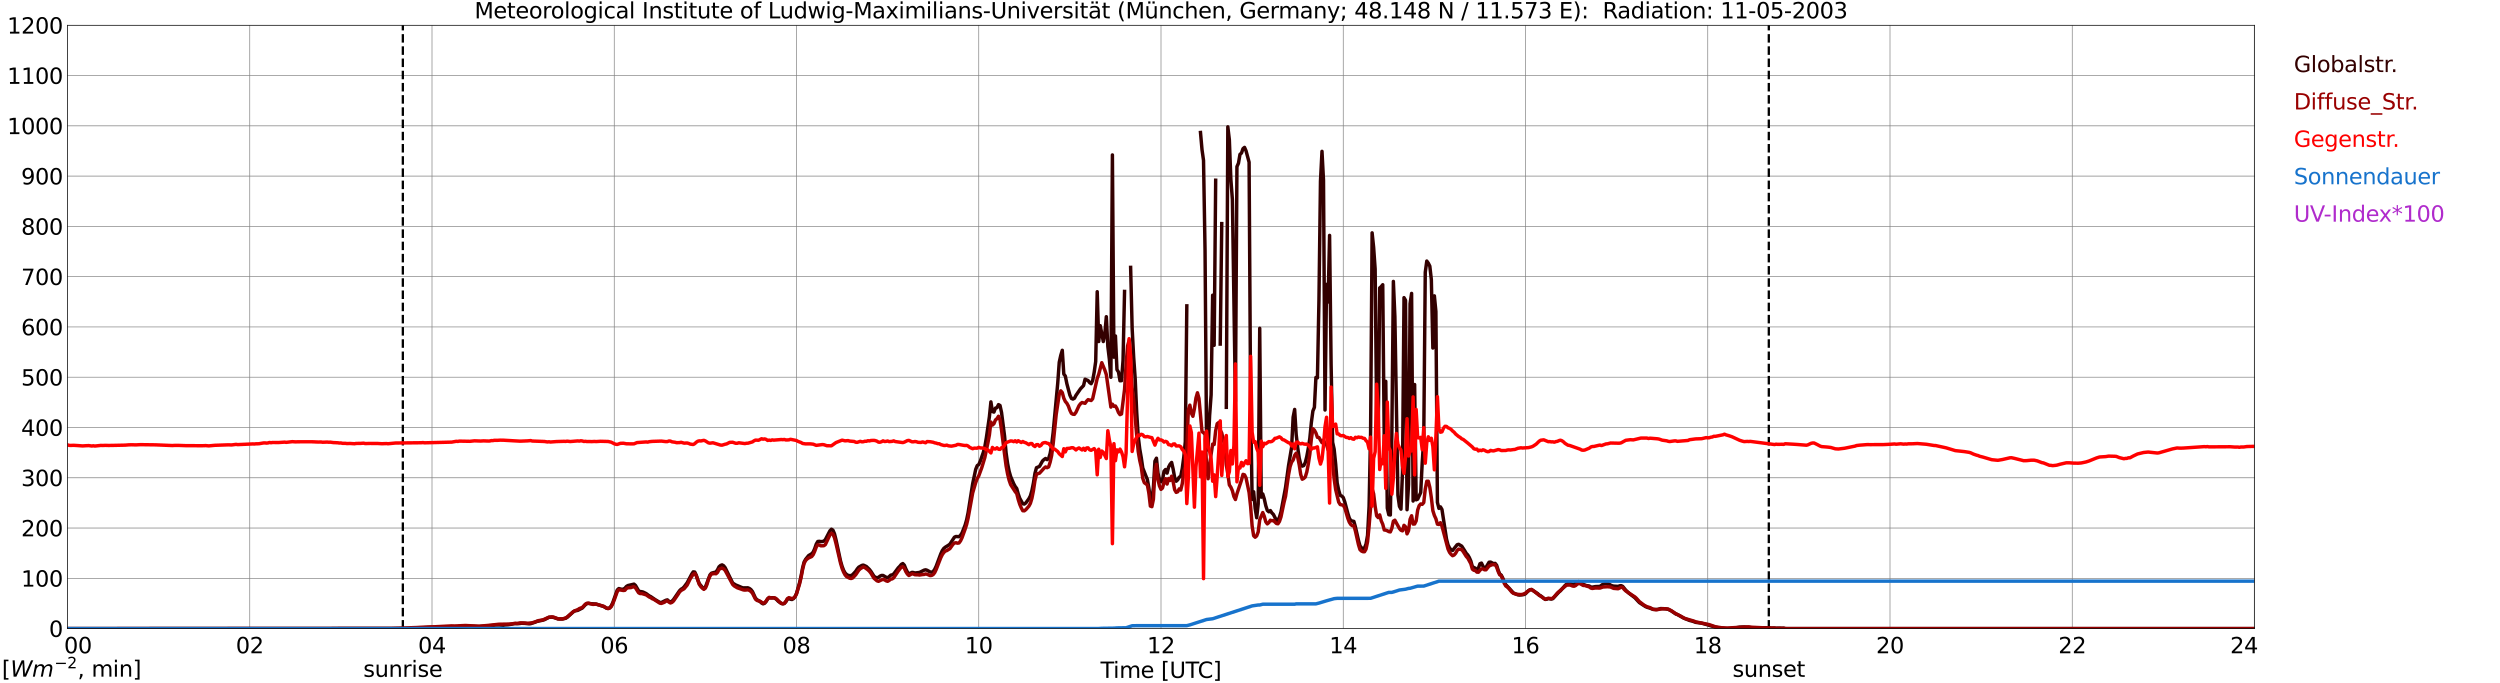 <?xml version="1.0" encoding="utf-8" standalone="no"?>
<!DOCTYPE svg PUBLIC "-//W3C//DTD SVG 1.1//EN"
  "http://www.w3.org/Graphics/SVG/1.1/DTD/svg11.dtd">
<svg xmlns:xlink="http://www.w3.org/1999/xlink" width="1085.4pt" height="296.64pt" viewBox="0 0 1085.4 296.64" xmlns="http://www.w3.org/2000/svg" version="1.1">
 <defs>
  <style type="text/css">*{stroke-linejoin: round; stroke-linecap: butt}</style>
 </defs>
 <g id="figure_1">
  <g id="patch_1">
   <path d="M 0 296.64 
L 1085.4 296.64 
L 1085.4 0 
L 0 0 
z
" style="fill: #ffffff"/>
  </g>
  <g id="axes_1">
   <g id="patch_2">
    <path d="M 29.306 272.909 
L 978.814 272.909 
L 978.814 10.976 
L 29.306 10.976 
z
" style="fill: #ffffff"/>
   </g>
   <g id="patch_3">
    <path d="M 978.814 272.909 
L 978.814 272.909 
L 978.814 10.976 
L 978.814 10.976 
z
" clip-path="url(#p3f9e1cb7fd)" style="fill: #d3d3d3; opacity: 0.25; stroke: #d3d3d3; stroke-linejoin: miter"/>
   </g>
   <g id="matplotlib.axis_1">
    <g id="xtick_1">
     <g id="line2d_1">
      <path d="M 29.306 272.909 
L 29.306 10.976 
" clip-path="url(#p3f9e1cb7fd)" style="fill: none; stroke: #808080; stroke-width: 0.3; stroke-linecap: square"/>
     </g>
     <g id="line2d_2"/>
     <g id="text_1">
      <!--    00 -->
      <g transform="translate(18.733 283.627) scale(0.095 -0.095)">
       <defs>
        <path id="DejaVuSans-20" transform="scale(0.016)"/>
        <path id="DejaVuSans-30" d="M 2034 4250 
Q 1547 4250 1301 3770 
Q 1056 3291 1056 2328 
Q 1056 1369 1301 889 
Q 1547 409 2034 409 
Q 2525 409 2770 889 
Q 3016 1369 3016 2328 
Q 3016 3291 2770 3770 
Q 2525 4250 2034 4250 
z
M 2034 4750 
Q 2819 4750 3233 4129 
Q 3647 3509 3647 2328 
Q 3647 1150 3233 529 
Q 2819 -91 2034 -91 
Q 1250 -91 836 529 
Q 422 1150 422 2328 
Q 422 3509 836 4129 
Q 1250 4750 2034 4750 
z
" transform="scale(0.016)"/>
       </defs>
       <use xlink:href="#DejaVuSans-20"/>
       <use xlink:href="#DejaVuSans-20" transform="translate(31.787 0)"/>
       <use xlink:href="#DejaVuSans-20" transform="translate(63.574 0)"/>
       <use xlink:href="#DejaVuSans-30" transform="translate(95.361 0)"/>
       <use xlink:href="#DejaVuSans-30" transform="translate(158.984 0)"/>
      </g>
     </g>
    </g>
    <g id="xtick_2">
     <g id="line2d_3">
      <path d="M 108.431 272.909 
L 108.431 10.976 
" clip-path="url(#p3f9e1cb7fd)" style="fill: none; stroke: #808080; stroke-width: 0.3; stroke-linecap: square"/>
     </g>
     <g id="line2d_4"/>
     <g id="text_2">
      <!-- 02 -->
      <g transform="translate(102.387 283.627) scale(0.095 -0.095)">
       <defs>
        <path id="DejaVuSans-32" d="M 1228 531 
L 3431 531 
L 3431 0 
L 469 0 
L 469 531 
Q 828 903 1448 1529 
Q 2069 2156 2228 2338 
Q 2531 2678 2651 2914 
Q 2772 3150 2772 3378 
Q 2772 3750 2511 3984 
Q 2250 4219 1831 4219 
Q 1534 4219 1204 4116 
Q 875 4013 500 3803 
L 500 4441 
Q 881 4594 1212 4672 
Q 1544 4750 1819 4750 
Q 2544 4750 2975 4387 
Q 3406 4025 3406 3419 
Q 3406 3131 3298 2873 
Q 3191 2616 2906 2266 
Q 2828 2175 2409 1742 
Q 1991 1309 1228 531 
z
" transform="scale(0.016)"/>
       </defs>
       <use xlink:href="#DejaVuSans-30"/>
       <use xlink:href="#DejaVuSans-32" transform="translate(63.623 0)"/>
      </g>
     </g>
    </g>
    <g id="xtick_3">
     <g id="line2d_5">
      <path d="M 187.557 272.909 
L 187.557 10.976 
" clip-path="url(#p3f9e1cb7fd)" style="fill: none; stroke: #808080; stroke-width: 0.3; stroke-linecap: square"/>
     </g>
     <g id="line2d_6"/>
     <g id="text_3">
      <!-- 04 -->
      <g transform="translate(181.513 283.627) scale(0.095 -0.095)">
       <defs>
        <path id="DejaVuSans-34" d="M 2419 4116 
L 825 1625 
L 2419 1625 
L 2419 4116 
z
M 2253 4666 
L 3047 4666 
L 3047 1625 
L 3713 1625 
L 3713 1100 
L 3047 1100 
L 3047 0 
L 2419 0 
L 2419 1100 
L 313 1100 
L 313 1709 
L 2253 4666 
z
" transform="scale(0.016)"/>
       </defs>
       <use xlink:href="#DejaVuSans-30"/>
       <use xlink:href="#DejaVuSans-34" transform="translate(63.623 0)"/>
      </g>
     </g>
    </g>
    <g id="xtick_4">
     <g id="line2d_7">
      <path d="M 266.683 272.909 
L 266.683 10.976 
" clip-path="url(#p3f9e1cb7fd)" style="fill: none; stroke: #808080; stroke-width: 0.3; stroke-linecap: square"/>
     </g>
     <g id="line2d_8"/>
     <g id="text_4">
      <!-- 06 -->
      <g transform="translate(260.638 283.627) scale(0.095 -0.095)">
       <defs>
        <path id="DejaVuSans-36" d="M 2113 2584 
Q 1688 2584 1439 2293 
Q 1191 2003 1191 1497 
Q 1191 994 1439 701 
Q 1688 409 2113 409 
Q 2538 409 2786 701 
Q 3034 994 3034 1497 
Q 3034 2003 2786 2293 
Q 2538 2584 2113 2584 
z
M 3366 4563 
L 3366 3988 
Q 3128 4100 2886 4159 
Q 2644 4219 2406 4219 
Q 1781 4219 1451 3797 
Q 1122 3375 1075 2522 
Q 1259 2794 1537 2939 
Q 1816 3084 2150 3084 
Q 2853 3084 3261 2657 
Q 3669 2231 3669 1497 
Q 3669 778 3244 343 
Q 2819 -91 2113 -91 
Q 1303 -91 875 529 
Q 447 1150 447 2328 
Q 447 3434 972 4092 
Q 1497 4750 2381 4750 
Q 2619 4750 2861 4703 
Q 3103 4656 3366 4563 
z
" transform="scale(0.016)"/>
       </defs>
       <use xlink:href="#DejaVuSans-30"/>
       <use xlink:href="#DejaVuSans-36" transform="translate(63.623 0)"/>
      </g>
     </g>
    </g>
    <g id="xtick_5">
     <g id="line2d_9">
      <path d="M 345.808 272.909 
L 345.808 10.976 
" clip-path="url(#p3f9e1cb7fd)" style="fill: none; stroke: #808080; stroke-width: 0.3; stroke-linecap: square"/>
     </g>
     <g id="line2d_10"/>
     <g id="text_5">
      <!-- 08 -->
      <g transform="translate(339.764 283.627) scale(0.095 -0.095)">
       <defs>
        <path id="DejaVuSans-38" d="M 2034 2216 
Q 1584 2216 1326 1975 
Q 1069 1734 1069 1313 
Q 1069 891 1326 650 
Q 1584 409 2034 409 
Q 2484 409 2743 651 
Q 3003 894 3003 1313 
Q 3003 1734 2745 1975 
Q 2488 2216 2034 2216 
z
M 1403 2484 
Q 997 2584 770 2862 
Q 544 3141 544 3541 
Q 544 4100 942 4425 
Q 1341 4750 2034 4750 
Q 2731 4750 3128 4425 
Q 3525 4100 3525 3541 
Q 3525 3141 3298 2862 
Q 3072 2584 2669 2484 
Q 3125 2378 3379 2068 
Q 3634 1759 3634 1313 
Q 3634 634 3220 271 
Q 2806 -91 2034 -91 
Q 1263 -91 848 271 
Q 434 634 434 1313 
Q 434 1759 690 2068 
Q 947 2378 1403 2484 
z
M 1172 3481 
Q 1172 3119 1398 2916 
Q 1625 2713 2034 2713 
Q 2441 2713 2670 2916 
Q 2900 3119 2900 3481 
Q 2900 3844 2670 4047 
Q 2441 4250 2034 4250 
Q 1625 4250 1398 4047 
Q 1172 3844 1172 3481 
z
" transform="scale(0.016)"/>
       </defs>
       <use xlink:href="#DejaVuSans-30"/>
       <use xlink:href="#DejaVuSans-38" transform="translate(63.623 0)"/>
      </g>
     </g>
    </g>
    <g id="xtick_6">
     <g id="line2d_11">
      <path d="M 424.934 272.909 
L 424.934 10.976 
" clip-path="url(#p3f9e1cb7fd)" style="fill: none; stroke: #808080; stroke-width: 0.3; stroke-linecap: square"/>
     </g>
     <g id="line2d_12"/>
     <g id="text_6">
      <!-- 10 -->
      <g transform="translate(418.89 283.627) scale(0.095 -0.095)">
       <defs>
        <path id="DejaVuSans-31" d="M 794 531 
L 1825 531 
L 1825 4091 
L 703 3866 
L 703 4441 
L 1819 4666 
L 2450 4666 
L 2450 531 
L 3481 531 
L 3481 0 
L 794 0 
L 794 531 
z
" transform="scale(0.016)"/>
       </defs>
       <use xlink:href="#DejaVuSans-31"/>
       <use xlink:href="#DejaVuSans-30" transform="translate(63.623 0)"/>
      </g>
     </g>
    </g>
    <g id="xtick_7">
     <g id="line2d_13">
      <path d="M 504.06 272.909 
L 504.06 10.976 
" clip-path="url(#p3f9e1cb7fd)" style="fill: none; stroke: #808080; stroke-width: 0.3; stroke-linecap: square"/>
     </g>
     <g id="line2d_14"/>
     <g id="text_7">
      <!-- 12 -->
      <g transform="translate(498.015 283.627) scale(0.095 -0.095)">
       <use xlink:href="#DejaVuSans-31"/>
       <use xlink:href="#DejaVuSans-32" transform="translate(63.623 0)"/>
      </g>
     </g>
    </g>
    <g id="xtick_8">
     <g id="line2d_15">
      <path d="M 583.185 272.909 
L 583.185 10.976 
" clip-path="url(#p3f9e1cb7fd)" style="fill: none; stroke: #808080; stroke-width: 0.3; stroke-linecap: square"/>
     </g>
     <g id="line2d_16"/>
     <g id="text_8">
      <!-- 14 -->
      <g transform="translate(577.141 283.627) scale(0.095 -0.095)">
       <use xlink:href="#DejaVuSans-31"/>
       <use xlink:href="#DejaVuSans-34" transform="translate(63.623 0)"/>
      </g>
     </g>
    </g>
    <g id="xtick_9">
     <g id="line2d_17">
      <path d="M 662.311 272.909 
L 662.311 10.976 
" clip-path="url(#p3f9e1cb7fd)" style="fill: none; stroke: #808080; stroke-width: 0.3; stroke-linecap: square"/>
     </g>
     <g id="line2d_18"/>
     <g id="text_9">
      <!-- 16 -->
      <g transform="translate(656.267 283.627) scale(0.095 -0.095)">
       <use xlink:href="#DejaVuSans-31"/>
       <use xlink:href="#DejaVuSans-36" transform="translate(63.623 0)"/>
      </g>
     </g>
    </g>
    <g id="xtick_10">
     <g id="line2d_19">
      <path d="M 741.437 272.909 
L 741.437 10.976 
" clip-path="url(#p3f9e1cb7fd)" style="fill: none; stroke: #808080; stroke-width: 0.3; stroke-linecap: square"/>
     </g>
     <g id="line2d_20"/>
     <g id="text_10">
      <!-- 18 -->
      <g transform="translate(735.392 283.627) scale(0.095 -0.095)">
       <use xlink:href="#DejaVuSans-31"/>
       <use xlink:href="#DejaVuSans-38" transform="translate(63.623 0)"/>
      </g>
     </g>
    </g>
    <g id="xtick_11">
     <g id="line2d_21">
      <path d="M 820.562 272.909 
L 820.562 10.976 
" clip-path="url(#p3f9e1cb7fd)" style="fill: none; stroke: #808080; stroke-width: 0.3; stroke-linecap: square"/>
     </g>
     <g id="line2d_22"/>
     <g id="text_11">
      <!-- 20 -->
      <g transform="translate(814.518 283.627) scale(0.095 -0.095)">
       <use xlink:href="#DejaVuSans-32"/>
       <use xlink:href="#DejaVuSans-30" transform="translate(63.623 0)"/>
      </g>
     </g>
    </g>
    <g id="xtick_12">
     <g id="line2d_23">
      <path d="M 899.688 272.909 
L 899.688 10.976 
" clip-path="url(#p3f9e1cb7fd)" style="fill: none; stroke: #808080; stroke-width: 0.3; stroke-linecap: square"/>
     </g>
     <g id="line2d_24"/>
     <g id="text_12">
      <!-- 22 -->
      <g transform="translate(893.644 283.627) scale(0.095 -0.095)">
       <use xlink:href="#DejaVuSans-32"/>
       <use xlink:href="#DejaVuSans-32" transform="translate(63.623 0)"/>
      </g>
     </g>
    </g>
    <g id="xtick_13">
     <g id="line2d_25">
      <path d="M 978.814 272.909 
L 978.814 10.976 
" clip-path="url(#p3f9e1cb7fd)" style="fill: none; stroke: #808080; stroke-width: 0.3; stroke-linecap: square"/>
     </g>
     <g id="line2d_26"/>
     <g id="text_13">
      <!-- 24    -->
      <g transform="translate(968.241 283.627) scale(0.095 -0.095)">
       <use xlink:href="#DejaVuSans-32"/>
       <use xlink:href="#DejaVuSans-34" transform="translate(63.623 0)"/>
       <use xlink:href="#DejaVuSans-20" transform="translate(127.246 0)"/>
       <use xlink:href="#DejaVuSans-20" transform="translate(159.033 0)"/>
       <use xlink:href="#DejaVuSans-20" transform="translate(190.82 0)"/>
      </g>
     </g>
    </g>
    <g id="text_14">
     <!-- Time [UTC] -->
     <g transform="translate(477.806 294.322) scale(0.095 -0.095)">
      <defs>
       <path id="DejaVuSans-54" d="M -19 4666 
L 3928 4666 
L 3928 4134 
L 2272 4134 
L 2272 0 
L 1638 0 
L 1638 4134 
L -19 4134 
L -19 4666 
z
" transform="scale(0.016)"/>
       <path id="DejaVuSans-69" d="M 603 3500 
L 1178 3500 
L 1178 0 
L 603 0 
L 603 3500 
z
M 603 4863 
L 1178 4863 
L 1178 4134 
L 603 4134 
L 603 4863 
z
" transform="scale(0.016)"/>
       <path id="DejaVuSans-6d" d="M 3328 2828 
Q 3544 3216 3844 3400 
Q 4144 3584 4550 3584 
Q 5097 3584 5394 3201 
Q 5691 2819 5691 2113 
L 5691 0 
L 5113 0 
L 5113 2094 
Q 5113 2597 4934 2840 
Q 4756 3084 4391 3084 
Q 3944 3084 3684 2787 
Q 3425 2491 3425 1978 
L 3425 0 
L 2847 0 
L 2847 2094 
Q 2847 2600 2669 2842 
Q 2491 3084 2119 3084 
Q 1678 3084 1418 2786 
Q 1159 2488 1159 1978 
L 1159 0 
L 581 0 
L 581 3500 
L 1159 3500 
L 1159 2956 
Q 1356 3278 1631 3431 
Q 1906 3584 2284 3584 
Q 2666 3584 2933 3390 
Q 3200 3197 3328 2828 
z
" transform="scale(0.016)"/>
       <path id="DejaVuSans-65" d="M 3597 1894 
L 3597 1613 
L 953 1613 
Q 991 1019 1311 708 
Q 1631 397 2203 397 
Q 2534 397 2845 478 
Q 3156 559 3463 722 
L 3463 178 
Q 3153 47 2828 -22 
Q 2503 -91 2169 -91 
Q 1331 -91 842 396 
Q 353 884 353 1716 
Q 353 2575 817 3079 
Q 1281 3584 2069 3584 
Q 2775 3584 3186 3129 
Q 3597 2675 3597 1894 
z
M 3022 2063 
Q 3016 2534 2758 2815 
Q 2500 3097 2075 3097 
Q 1594 3097 1305 2825 
Q 1016 2553 972 2059 
L 3022 2063 
z
" transform="scale(0.016)"/>
       <path id="DejaVuSans-5b" d="M 550 4863 
L 1875 4863 
L 1875 4416 
L 1125 4416 
L 1125 -397 
L 1875 -397 
L 1875 -844 
L 550 -844 
L 550 4863 
z
" transform="scale(0.016)"/>
       <path id="DejaVuSans-55" d="M 556 4666 
L 1191 4666 
L 1191 1831 
Q 1191 1081 1462 751 
Q 1734 422 2344 422 
Q 2950 422 3222 751 
Q 3494 1081 3494 1831 
L 3494 4666 
L 4128 4666 
L 4128 1753 
Q 4128 841 3676 375 
Q 3225 -91 2344 -91 
Q 1459 -91 1007 375 
Q 556 841 556 1753 
L 556 4666 
z
" transform="scale(0.016)"/>
       <path id="DejaVuSans-43" d="M 4122 4306 
L 4122 3641 
Q 3803 3938 3442 4084 
Q 3081 4231 2675 4231 
Q 1875 4231 1450 3742 
Q 1025 3253 1025 2328 
Q 1025 1406 1450 917 
Q 1875 428 2675 428 
Q 3081 428 3442 575 
Q 3803 722 4122 1019 
L 4122 359 
Q 3791 134 3420 21 
Q 3050 -91 2638 -91 
Q 1578 -91 968 557 
Q 359 1206 359 2328 
Q 359 3453 968 4101 
Q 1578 4750 2638 4750 
Q 3056 4750 3426 4639 
Q 3797 4528 4122 4306 
z
" transform="scale(0.016)"/>
       <path id="DejaVuSans-5d" d="M 1947 4863 
L 1947 -844 
L 622 -844 
L 622 -397 
L 1369 -397 
L 1369 4416 
L 622 4416 
L 622 4863 
L 1947 4863 
z
" transform="scale(0.016)"/>
      </defs>
      <use xlink:href="#DejaVuSans-54"/>
      <use xlink:href="#DejaVuSans-69" transform="translate(57.959 0)"/>
      <use xlink:href="#DejaVuSans-6d" transform="translate(85.742 0)"/>
      <use xlink:href="#DejaVuSans-65" transform="translate(183.154 0)"/>
      <use xlink:href="#DejaVuSans-20" transform="translate(244.678 0)"/>
      <use xlink:href="#DejaVuSans-5b" transform="translate(276.465 0)"/>
      <use xlink:href="#DejaVuSans-55" transform="translate(315.479 0)"/>
      <use xlink:href="#DejaVuSans-54" transform="translate(388.672 0)"/>
      <use xlink:href="#DejaVuSans-43" transform="translate(443.881 0)"/>
      <use xlink:href="#DejaVuSans-5d" transform="translate(513.705 0)"/>
     </g>
    </g>
   </g>
   <g id="matplotlib.axis_2">
    <g id="ytick_1">
     <g id="line2d_27">
      <path d="M 29.306 272.909 
L 978.814 272.909 
" clip-path="url(#p3f9e1cb7fd)" style="fill: none; stroke: #808080; stroke-width: 0.3; stroke-linecap: square"/>
     </g>
     <g id="line2d_28"/>
     <g id="text_15">
      <!-- 0 -->
      <g transform="translate(21.261 276.518) scale(0.095 -0.095)">
       <use xlink:href="#DejaVuSans-30"/>
      </g>
     </g>
    </g>
    <g id="ytick_2">
     <g id="line2d_29">
      <path d="M 29.306 251.081 
L 978.814 251.081 
" clip-path="url(#p3f9e1cb7fd)" style="fill: none; stroke: #808080; stroke-width: 0.3; stroke-linecap: square"/>
     </g>
     <g id="line2d_30"/>
     <g id="text_16">
      <!-- 100 -->
      <g transform="translate(9.173 254.69) scale(0.095 -0.095)">
       <use xlink:href="#DejaVuSans-31"/>
       <use xlink:href="#DejaVuSans-30" transform="translate(63.623 0)"/>
       <use xlink:href="#DejaVuSans-30" transform="translate(127.246 0)"/>
      </g>
     </g>
    </g>
    <g id="ytick_3">
     <g id="line2d_31">
      <path d="M 29.306 229.253 
L 978.814 229.253 
" clip-path="url(#p3f9e1cb7fd)" style="fill: none; stroke: #808080; stroke-width: 0.3; stroke-linecap: square"/>
     </g>
     <g id="line2d_32"/>
     <g id="text_17">
      <!-- 200 -->
      <g transform="translate(9.173 232.863) scale(0.095 -0.095)">
       <use xlink:href="#DejaVuSans-32"/>
       <use xlink:href="#DejaVuSans-30" transform="translate(63.623 0)"/>
       <use xlink:href="#DejaVuSans-30" transform="translate(127.246 0)"/>
      </g>
     </g>
    </g>
    <g id="ytick_4">
     <g id="line2d_33">
      <path d="M 29.306 207.426 
L 978.814 207.426 
" clip-path="url(#p3f9e1cb7fd)" style="fill: none; stroke: #808080; stroke-width: 0.3; stroke-linecap: square"/>
     </g>
     <g id="line2d_34"/>
     <g id="text_18">
      <!-- 300 -->
      <g transform="translate(9.173 211.035) scale(0.095 -0.095)">
       <defs>
        <path id="DejaVuSans-33" d="M 2597 2516 
Q 3050 2419 3304 2112 
Q 3559 1806 3559 1356 
Q 3559 666 3084 287 
Q 2609 -91 1734 -91 
Q 1441 -91 1130 -33 
Q 819 25 488 141 
L 488 750 
Q 750 597 1062 519 
Q 1375 441 1716 441 
Q 2309 441 2620 675 
Q 2931 909 2931 1356 
Q 2931 1769 2642 2001 
Q 2353 2234 1838 2234 
L 1294 2234 
L 1294 2753 
L 1863 2753 
Q 2328 2753 2575 2939 
Q 2822 3125 2822 3475 
Q 2822 3834 2567 4026 
Q 2313 4219 1838 4219 
Q 1578 4219 1281 4162 
Q 984 4106 628 3988 
L 628 4550 
Q 988 4650 1302 4700 
Q 1616 4750 1894 4750 
Q 2613 4750 3031 4423 
Q 3450 4097 3450 3541 
Q 3450 3153 3228 2886 
Q 3006 2619 2597 2516 
z
" transform="scale(0.016)"/>
       </defs>
       <use xlink:href="#DejaVuSans-33"/>
       <use xlink:href="#DejaVuSans-30" transform="translate(63.623 0)"/>
       <use xlink:href="#DejaVuSans-30" transform="translate(127.246 0)"/>
      </g>
     </g>
    </g>
    <g id="ytick_5">
     <g id="line2d_35">
      <path d="M 29.306 185.598 
L 978.814 185.598 
" clip-path="url(#p3f9e1cb7fd)" style="fill: none; stroke: #808080; stroke-width: 0.3; stroke-linecap: square"/>
     </g>
     <g id="line2d_36"/>
     <g id="text_19">
      <!-- 400 -->
      <g transform="translate(9.173 189.207) scale(0.095 -0.095)">
       <use xlink:href="#DejaVuSans-34"/>
       <use xlink:href="#DejaVuSans-30" transform="translate(63.623 0)"/>
       <use xlink:href="#DejaVuSans-30" transform="translate(127.246 0)"/>
      </g>
     </g>
    </g>
    <g id="ytick_6">
     <g id="line2d_37">
      <path d="M 29.306 163.77 
L 978.814 163.77 
" clip-path="url(#p3f9e1cb7fd)" style="fill: none; stroke: #808080; stroke-width: 0.3; stroke-linecap: square"/>
     </g>
     <g id="line2d_38"/>
     <g id="text_20">
      <!-- 500 -->
      <g transform="translate(9.173 167.379) scale(0.095 -0.095)">
       <defs>
        <path id="DejaVuSans-35" d="M 691 4666 
L 3169 4666 
L 3169 4134 
L 1269 4134 
L 1269 2991 
Q 1406 3038 1543 3061 
Q 1681 3084 1819 3084 
Q 2600 3084 3056 2656 
Q 3513 2228 3513 1497 
Q 3513 744 3044 326 
Q 2575 -91 1722 -91 
Q 1428 -91 1123 -41 
Q 819 9 494 109 
L 494 744 
Q 775 591 1075 516 
Q 1375 441 1709 441 
Q 2250 441 2565 725 
Q 2881 1009 2881 1497 
Q 2881 1984 2565 2268 
Q 2250 2553 1709 2553 
Q 1456 2553 1204 2497 
Q 953 2441 691 2322 
L 691 4666 
z
" transform="scale(0.016)"/>
       </defs>
       <use xlink:href="#DejaVuSans-35"/>
       <use xlink:href="#DejaVuSans-30" transform="translate(63.623 0)"/>
       <use xlink:href="#DejaVuSans-30" transform="translate(127.246 0)"/>
      </g>
     </g>
    </g>
    <g id="ytick_7">
     <g id="line2d_39">
      <path d="M 29.306 141.942 
L 978.814 141.942 
" clip-path="url(#p3f9e1cb7fd)" style="fill: none; stroke: #808080; stroke-width: 0.3; stroke-linecap: square"/>
     </g>
     <g id="line2d_40"/>
     <g id="text_21">
      <!-- 600 -->
      <g transform="translate(9.173 145.551) scale(0.095 -0.095)">
       <use xlink:href="#DejaVuSans-36"/>
       <use xlink:href="#DejaVuSans-30" transform="translate(63.623 0)"/>
       <use xlink:href="#DejaVuSans-30" transform="translate(127.246 0)"/>
      </g>
     </g>
    </g>
    <g id="ytick_8">
     <g id="line2d_41">
      <path d="M 29.306 120.114 
L 978.814 120.114 
" clip-path="url(#p3f9e1cb7fd)" style="fill: none; stroke: #808080; stroke-width: 0.3; stroke-linecap: square"/>
     </g>
     <g id="line2d_42"/>
     <g id="text_22">
      <!-- 700 -->
      <g transform="translate(9.173 123.724) scale(0.095 -0.095)">
       <defs>
        <path id="DejaVuSans-37" d="M 525 4666 
L 3525 4666 
L 3525 4397 
L 1831 0 
L 1172 0 
L 2766 4134 
L 525 4134 
L 525 4666 
z
" transform="scale(0.016)"/>
       </defs>
       <use xlink:href="#DejaVuSans-37"/>
       <use xlink:href="#DejaVuSans-30" transform="translate(63.623 0)"/>
       <use xlink:href="#DejaVuSans-30" transform="translate(127.246 0)"/>
      </g>
     </g>
    </g>
    <g id="ytick_9">
     <g id="line2d_43">
      <path d="M 29.306 98.287 
L 978.814 98.287 
" clip-path="url(#p3f9e1cb7fd)" style="fill: none; stroke: #808080; stroke-width: 0.3; stroke-linecap: square"/>
     </g>
     <g id="line2d_44"/>
     <g id="text_23">
      <!-- 800 -->
      <g transform="translate(9.173 101.896) scale(0.095 -0.095)">
       <use xlink:href="#DejaVuSans-38"/>
       <use xlink:href="#DejaVuSans-30" transform="translate(63.623 0)"/>
       <use xlink:href="#DejaVuSans-30" transform="translate(127.246 0)"/>
      </g>
     </g>
    </g>
    <g id="ytick_10">
     <g id="line2d_45">
      <path d="M 29.306 76.459 
L 978.814 76.459 
" clip-path="url(#p3f9e1cb7fd)" style="fill: none; stroke: #808080; stroke-width: 0.3; stroke-linecap: square"/>
     </g>
     <g id="line2d_46"/>
     <g id="text_24">
      <!-- 900 -->
      <g transform="translate(9.173 80.068) scale(0.095 -0.095)">
       <defs>
        <path id="DejaVuSans-39" d="M 703 97 
L 703 672 
Q 941 559 1184 500 
Q 1428 441 1663 441 
Q 2288 441 2617 861 
Q 2947 1281 2994 2138 
Q 2813 1869 2534 1725 
Q 2256 1581 1919 1581 
Q 1219 1581 811 2004 
Q 403 2428 403 3163 
Q 403 3881 828 4315 
Q 1253 4750 1959 4750 
Q 2769 4750 3195 4129 
Q 3622 3509 3622 2328 
Q 3622 1225 3098 567 
Q 2575 -91 1691 -91 
Q 1453 -91 1209 -44 
Q 966 3 703 97 
z
M 1959 2075 
Q 2384 2075 2632 2365 
Q 2881 2656 2881 3163 
Q 2881 3666 2632 3958 
Q 2384 4250 1959 4250 
Q 1534 4250 1286 3958 
Q 1038 3666 1038 3163 
Q 1038 2656 1286 2365 
Q 1534 2075 1959 2075 
z
" transform="scale(0.016)"/>
       </defs>
       <use xlink:href="#DejaVuSans-39"/>
       <use xlink:href="#DejaVuSans-30" transform="translate(63.623 0)"/>
       <use xlink:href="#DejaVuSans-30" transform="translate(127.246 0)"/>
      </g>
     </g>
    </g>
    <g id="ytick_11">
     <g id="line2d_47">
      <path d="M 29.306 54.631 
L 978.814 54.631 
" clip-path="url(#p3f9e1cb7fd)" style="fill: none; stroke: #808080; stroke-width: 0.3; stroke-linecap: square"/>
     </g>
     <g id="line2d_48"/>
     <g id="text_25">
      <!-- 1000 -->
      <g transform="translate(3.128 58.24) scale(0.095 -0.095)">
       <use xlink:href="#DejaVuSans-31"/>
       <use xlink:href="#DejaVuSans-30" transform="translate(63.623 0)"/>
       <use xlink:href="#DejaVuSans-30" transform="translate(127.246 0)"/>
       <use xlink:href="#DejaVuSans-30" transform="translate(190.869 0)"/>
      </g>
     </g>
    </g>
    <g id="ytick_12">
     <g id="line2d_49">
      <path d="M 29.306 32.803 
L 978.814 32.803 
" clip-path="url(#p3f9e1cb7fd)" style="fill: none; stroke: #808080; stroke-width: 0.3; stroke-linecap: square"/>
     </g>
     <g id="line2d_50"/>
     <g id="text_26">
      <!-- 1100 -->
      <g transform="translate(3.128 36.413) scale(0.095 -0.095)">
       <use xlink:href="#DejaVuSans-31"/>
       <use xlink:href="#DejaVuSans-31" transform="translate(63.623 0)"/>
       <use xlink:href="#DejaVuSans-30" transform="translate(127.246 0)"/>
       <use xlink:href="#DejaVuSans-30" transform="translate(190.869 0)"/>
      </g>
     </g>
    </g>
    <g id="ytick_13">
     <g id="line2d_51">
      <path d="M 29.306 10.976 
L 978.814 10.976 
" clip-path="url(#p3f9e1cb7fd)" style="fill: none; stroke: #808080; stroke-width: 0.3; stroke-linecap: square"/>
     </g>
     <g id="line2d_52"/>
     <g id="text_27">
      <!-- 1200 -->
      <g transform="translate(3.128 14.585) scale(0.095 -0.095)">
       <use xlink:href="#DejaVuSans-31"/>
       <use xlink:href="#DejaVuSans-32" transform="translate(63.623 0)"/>
       <use xlink:href="#DejaVuSans-30" transform="translate(127.246 0)"/>
       <use xlink:href="#DejaVuSans-30" transform="translate(190.869 0)"/>
      </g>
     </g>
    </g>
   </g>
   <g id="line2d_53">
    <path d="M 174.897 272.909 
L 174.897 10.976 
" clip-path="url(#p3f9e1cb7fd)" style="fill: none; stroke-dasharray: 3.7,1.6; stroke-dashoffset: 0; stroke: #000000"/>
   </g>
   <g id="line2d_54">
    <path d="M 767.944 272.909 
L 767.944 10.976 
" clip-path="url(#p3f9e1cb7fd)" style="fill: none; stroke-dasharray: 3.7,1.6; stroke-dashoffset: 0; stroke: #000000"/>
   </g>
   <g id="line2d_55">
    <path d="M 29.306 272.909 
L 177.666 272.854 
L 178.985 272.771 
L 186.898 272.363 
L 188.217 272.402 
L 190.195 272.363 
L 190.854 272.402 
L 192.173 272.322 
L 196.129 272.116 
L 198.107 272.158 
L 200.085 272.075 
L 201.404 271.994 
L 203.382 271.911 
L 204.701 271.911 
L 207.998 272.036 
L 211.954 271.748 
L 212.614 271.625 
L 213.273 271.625 
L 215.251 271.339 
L 216.57 271.339 
L 218.548 271.462 
L 219.207 271.339 
L 220.526 271.256 
L 222.504 270.929 
L 223.164 270.765 
L 224.482 270.765 
L 225.142 270.765 
L 226.461 270.602 
L 227.779 270.643 
L 229.757 270.848 
L 230.417 270.765 
L 232.395 270.11 
L 233.054 269.822 
L 235.692 269.25 
L 236.351 269.045 
L 238.329 268.022 
L 239.648 267.939 
L 240.308 268.063 
L 242.286 268.718 
L 243.604 268.759 
L 244.264 268.718 
L 245.583 268.432 
L 246.242 268.022 
L 248.88 265.647 
L 249.539 265.236 
L 250.858 264.992 
L 252.836 263.968 
L 254.155 262.534 
L 254.814 262.082 
L 255.473 261.96 
L 256.792 262.124 
L 258.111 262.207 
L 258.77 262.248 
L 262.067 263.311 
L 263.386 264.09 
L 264.045 264.171 
L 264.705 263.885 
L 265.364 263.067 
L 266.023 261.674 
L 268.002 256.145 
L 268.661 255.532 
L 269.98 255.859 
L 270.639 255.776 
L 271.298 255.407 
L 271.958 254.63 
L 272.617 254.22 
L 275.255 253.607 
L 275.914 254.178 
L 277.233 256.472 
L 277.892 256.841 
L 278.552 256.883 
L 279.211 257.047 
L 280.53 257.701 
L 281.849 258.684 
L 282.508 259.011 
L 284.486 260.364 
L 286.464 261.552 
L 287.124 261.591 
L 289.102 260.609 
L 289.761 260.445 
L 290.42 261.059 
L 291.08 261.347 
L 291.739 261.019 
L 292.399 260.323 
L 295.036 256.472 
L 295.696 255.818 
L 296.355 255.449 
L 297.014 254.794 
L 298.333 253.032 
L 300.311 249.265 
L 300.971 248.283 
L 301.63 248.363 
L 302.289 249.715 
L 302.949 251.764 
L 303.608 253.401 
L 304.927 254.999 
L 305.586 255.532 
L 306.246 254.916 
L 308.224 249.634 
L 308.883 248.855 
L 310.861 248.324 
L 311.521 247.381 
L 312.18 246.072 
L 312.839 245.497 
L 313.499 245.251 
L 314.158 245.62 
L 314.818 246.44 
L 318.114 253.155 
L 319.433 253.975 
L 320.752 254.508 
L 322.071 255.08 
L 322.73 255.244 
L 324.708 255.204 
L 325.368 255.49 
L 326.027 255.981 
L 326.686 256.841 
L 328.005 259.707 
L 328.665 260.364 
L 329.983 261.183 
L 330.643 261.796 
L 331.302 262.165 
L 331.961 261.919 
L 332.621 261.141 
L 333.28 260.035 
L 333.94 259.504 
L 334.599 259.585 
L 335.258 259.504 
L 335.918 259.544 
L 336.577 259.832 
L 337.236 260.364 
L 337.896 261.059 
L 339.215 262.001 
L 339.874 262.165 
L 340.533 262.001 
L 341.193 261.222 
L 341.852 260.198 
L 342.512 259.871 
L 343.171 260.159 
L 343.83 260.281 
L 344.49 259.913 
L 345.149 259.094 
L 345.808 257.66 
L 347.127 253.032 
L 347.787 250.125 
L 348.446 246.604 
L 349.105 244.024 
L 349.765 242.835 
L 351.083 241.197 
L 352.402 240.42 
L 353.062 239.683 
L 353.721 238.168 
L 354.38 236.243 
L 355.04 235.097 
L 355.699 235.014 
L 356.359 235.136 
L 357.018 235.097 
L 357.677 234.931 
L 358.337 234.276 
L 360.315 230.467 
L 360.974 229.771 
L 361.634 230.181 
L 362.293 231.737 
L 362.952 234.359 
L 364.93 243.572 
L 365.59 245.866 
L 366.249 247.586 
L 366.909 248.774 
L 367.568 249.429 
L 368.227 249.798 
L 368.887 249.92 
L 369.546 249.881 
L 370.206 249.47 
L 371.524 248.036 
L 372.184 247.012 
L 372.843 246.235 
L 374.162 245.497 
L 374.821 245.334 
L 376.14 245.947 
L 377.459 247.218 
L 378.118 248.078 
L 379.437 250.166 
L 380.096 250.658 
L 380.756 250.821 
L 381.415 250.658 
L 382.074 250.125 
L 382.734 249.839 
L 383.393 249.839 
L 384.712 250.616 
L 385.371 250.821 
L 386.031 250.372 
L 386.69 249.715 
L 387.349 249.592 
L 388.009 249.184 
L 389.987 246.521 
L 390.646 245.866 
L 391.306 245.048 
L 391.965 244.679 
L 392.624 245.375 
L 393.284 247.012 
L 393.943 248.324 
L 394.603 249.06 
L 395.262 248.896 
L 395.921 248.488 
L 396.581 248.569 
L 397.24 248.774 
L 399.218 248.527 
L 401.196 247.545 
L 401.856 247.381 
L 402.515 247.586 
L 403.834 248.324 
L 404.493 248.446 
L 405.153 248.119 
L 405.812 247.176 
L 406.471 245.783 
L 408.45 240.46 
L 409.109 239.028 
L 409.768 238.085 
L 410.428 237.552 
L 411.746 236.734 
L 412.406 236.243 
L 414.384 233.211 
L 415.043 232.925 
L 416.362 233.008 
L 417.022 232.392 
L 417.681 231.368 
L 419 228.011 
L 419.659 225.717 
L 420.318 222.563 
L 422.297 209.992 
L 423.615 203.767 
L 424.275 202.128 
L 424.934 201.72 
L 425.593 200.244 
L 426.912 196.435 
L 427.572 193.938 
L 428.231 190.088 
L 429.55 180.957 
L 430.209 174.485 
L 430.869 178.663 
L 431.528 178.908 
L 432.187 177.188 
L 432.847 176.985 
L 433.506 175.673 
L 434.165 176.042 
L 434.825 179.071 
L 436.144 189.352 
L 436.803 196.599 
L 437.462 201.268 
L 438.122 204.586 
L 438.781 206.88 
L 440.1 209.992 
L 440.759 211.219 
L 441.419 212.079 
L 442.078 214.456 
L 442.737 216.34 
L 444.056 218.715 
L 444.716 218.837 
L 445.375 218.346 
L 446.694 216.543 
L 447.353 215.275 
L 448.012 212.981 
L 448.672 209.704 
L 449.331 205.529 
L 449.991 203.071 
L 451.309 202.497 
L 452.628 200.122 
L 453.287 199.509 
L 453.947 199.057 
L 454.606 199.548 
L 455.266 199.057 
L 455.925 196.887 
L 456.584 193.2 
L 457.244 187.671 
L 459.222 166.376 
L 459.881 157.285 
L 460.541 154.297 
L 461.2 152.086 
L 461.859 162.404 
L 462.519 163.264 
L 463.178 166.54 
L 464.497 171.536 
L 465.156 172.97 
L 465.816 173.256 
L 466.475 172.929 
L 467.134 171.661 
L 469.113 168.793 
L 470.431 167.4 
L 471.091 164.656 
L 472.409 165.23 
L 473.069 166.09 
L 473.728 166.581 
L 474.388 165.23 
L 475.047 161.627 
L 475.706 156.958 
L 476.366 126.652 
L 477.025 148.277 
L 477.685 141.397 
L 479.003 148.277 
L 479.663 145.04 
L 480.322 137.505 
L 480.981 150.488 
L 481.641 155.975 
L 482.3 163.796 
L 482.96 67.272 
L 483.619 155.074 
L 484.278 145.86 
L 484.938 160.481 
L 485.597 161.504 
L 486.256 165.313 
L 486.916 165.272 
L 487.575 156.508 
L 488.235 126.53 
M 490.872 116.087 
L 491.532 142.584 
L 492.191 155.032 
L 492.85 164.329 
L 493.51 178.949 
L 494.169 189.516 
L 494.828 194.92 
L 495.488 198.688 
L 496.147 203.193 
L 497.466 206.552 
L 498.125 208.109 
L 498.785 211.793 
L 499.444 216.912 
L 500.103 216.626 
L 500.763 211.671 
L 501.422 200.205 
L 502.082 198.935 
L 502.741 205.404 
L 503.4 208.189 
L 504.06 209.172 
L 504.719 208.395 
L 505.379 204.586 
L 506.038 203.848 
L 506.697 205.404 
L 507.357 202.785 
L 508.016 201.556 
L 508.675 200.777 
L 509.335 203.684 
L 509.994 207.412 
L 510.654 208.927 
L 511.313 208.312 
L 511.972 207.166 
L 512.632 206.797 
L 513.291 203.398 
L 513.95 198.443 
L 514.61 191.808 
L 515.269 132.796 
M 521.204 57.526 
L 521.863 64.978 
L 522.522 69.647 
L 523.182 108.716 
L 523.841 192.831 
L 524.501 195.372 
L 525.16 180.464 
L 525.819 171.414 
L 526.479 128.169 
L 527.138 149.914 
L 527.797 78.247 
M 529.776 149.381 
L 530.435 97.084 
M 532.413 176.86 
L 533.073 55.068 
L 533.732 60.638 
L 534.391 77.961 
L 535.051 86.6 
L 536.369 174.199 
L 537.029 72.349 
L 537.688 70.875 
L 538.348 67.025 
L 539.007 66.453 
L 539.666 64.528 
L 540.326 63.995 
L 540.985 65.51 
L 542.304 70.426 
L 542.963 174.854 
L 543.623 216.831 
L 544.282 213.513 
L 544.941 220.762 
L 545.601 224.776 
L 546.26 218.715 
L 546.919 142.543 
L 547.579 215.849 
L 548.238 214.456 
L 548.898 216.626 
L 549.557 219.575 
L 550.216 221.622 
L 550.876 222.196 
L 551.535 221.664 
L 552.195 222.687 
L 552.854 223.342 
L 554.173 225.922 
L 554.832 225.881 
L 555.491 224.53 
L 556.151 222.277 
L 558.129 211.63 
L 559.448 202.047 
L 560.766 194.224 
L 561.426 181.121 
L 562.085 177.762 
L 562.745 188.573 
L 563.404 194.266 
L 564.063 198.852 
L 564.723 201.595 
L 565.382 202.375 
L 566.042 202.128 
L 566.701 200.818 
L 567.36 198.155 
L 568.02 194.593 
L 568.679 190.251 
L 569.338 183.454 
L 569.998 178.458 
L 570.657 176.86 
L 571.317 163.879 
L 571.976 164.043 
L 572.635 130.175 
L 573.295 78.657 
L 573.954 65.715 
L 574.613 78.288 
L 575.273 178.008 
L 575.932 123.458 
L 576.592 131.116 
L 577.251 102.205 
L 577.91 158.064 
L 578.57 192.013 
L 579.229 195.003 
L 579.889 201.432 
L 580.548 209.663 
L 581.207 212.817 
L 581.867 215.07 
L 582.526 215.356 
L 583.185 216.013 
L 583.845 217.896 
L 585.164 222.851 
L 585.823 224.94 
L 586.482 226.045 
L 587.801 226.372 
L 588.46 228.747 
L 589.779 234.564 
L 590.439 236.939 
L 591.098 237.84 
L 591.757 238.249 
L 592.417 237.88 
L 593.076 236.201 
L 593.736 232.434 
L 594.395 219.902 
L 595.054 187.754 
L 595.714 101.098 
L 596.373 107.365 
L 597.032 116.825 
L 597.692 181.365 
L 598.351 189.269 
L 599.011 125.015 
L 599.67 124.441 
L 600.329 123.622 
L 600.989 192.423 
L 601.648 165.558 
L 602.307 220.599 
L 602.967 223.465 
L 603.626 223.587 
L 604.286 188.328 
L 604.945 122.188 
L 605.604 137.546 
L 606.923 215.07 
L 607.582 219.819 
L 608.242 221.048 
L 608.901 205.199 
L 609.561 129.232 
L 610.22 130.38 
L 610.879 221.295 
L 611.539 210.359 
L 612.198 131.895 
L 612.858 127.39 
L 613.517 217.527 
L 614.176 166.95 
L 614.836 216.995 
L 615.495 216.709 
L 616.814 213.841 
L 617.473 200.777 
L 618.133 190.54 
L 618.792 118.218 
L 619.451 113.344 
L 620.111 114.245 
L 620.77 115.555 
L 621.429 121.37 
L 622.089 151.101 
L 622.748 128.455 
L 623.408 135.252 
L 624.067 218.099 
L 624.726 220.721 
L 625.386 220.066 
L 626.045 221.212 
L 628.023 234.071 
L 628.683 236.611 
L 629.342 237.921 
L 630.001 238.7 
L 630.661 238.986 
L 632.639 236.487 
L 633.298 236.323 
L 634.617 237.103 
L 635.936 239.15 
L 636.595 240.254 
L 637.255 240.951 
L 637.914 242.057 
L 638.573 243.572 
L 639.233 245.947 
L 639.892 246.399 
L 640.552 246.685 
L 641.211 247.34 
L 641.87 246.685 
L 642.53 244.76 
L 643.189 244.474 
L 643.848 245.825 
L 644.508 246.685 
L 645.167 246.316 
L 646.486 244.105 
L 647.145 244.024 
L 648.464 244.72 
L 649.123 244.596 
L 649.783 245.415 
L 650.442 247.545 
L 651.102 249.184 
L 651.761 249.675 
L 652.42 250.944 
L 653.08 252.583 
L 653.739 253.851 
L 655.058 255.204 
L 657.036 257.415 
L 659.014 258.275 
L 659.674 258.356 
L 660.992 258.234 
L 661.652 258.112 
L 662.311 257.784 
L 663.63 256.431 
L 664.289 256.023 
L 664.949 255.94 
L 666.927 257.291 
L 667.586 257.701 
L 668.246 258.315 
L 668.905 258.684 
L 670.883 260.24 
L 671.542 260.159 
L 672.202 259.871 
L 673.521 260.118 
L 674.18 259.913 
L 676.817 257.047 
L 677.477 256.514 
L 679.455 254.22 
L 680.114 253.648 
L 680.774 253.318 
L 681.433 253.238 
L 682.752 253.687 
L 683.411 253.648 
L 684.73 252.705 
L 685.389 252.5 
L 686.708 253.196 
L 687.368 253.687 
L 688.686 254.22 
L 690.005 254.425 
L 690.664 254.835 
L 691.324 254.916 
L 692.643 254.672 
L 694.621 254.589 
L 695.939 253.648 
L 697.258 253.318 
L 697.918 253.318 
L 698.577 253.565 
L 699.236 254.015 
L 699.896 254.303 
L 700.555 254.467 
L 702.533 254.589 
L 703.193 254.344 
L 703.852 254.261 
L 704.511 254.589 
L 705.83 256.228 
L 707.149 257.496 
L 709.786 259.504 
L 711.105 260.936 
L 711.765 261.633 
L 714.402 263.353 
L 715.062 263.639 
L 716.38 264.049 
L 717.699 264.582 
L 719.018 264.582 
L 719.677 264.582 
L 720.996 264.213 
L 722.974 264.296 
L 724.293 264.54 
L 725.612 265.236 
L 727.59 266.587 
L 728.249 266.793 
L 729.568 267.53 
L 730.887 268.308 
L 733.524 269.373 
L 734.843 269.7 
L 736.162 270.191 
L 738.799 270.56 
L 741.437 271.298 
L 742.756 271.708 
L 744.734 272.239 
L 746.052 272.566 
L 748.031 272.771 
L 749.349 272.909 
L 751.987 272.854 
L 755.284 272.28 
L 757.262 272.199 
L 761.878 272.691 
L 763.856 272.608 
L 766.493 272.527 
L 768.471 272.608 
L 769.131 272.691 
L 770.449 272.649 
L 771.109 272.732 
L 772.428 272.691 
L 773.746 272.732 
L 774.406 272.691 
L 775.065 272.909 
L 978.154 272.909 
L 978.154 272.909 
" clip-path="url(#p3f9e1cb7fd)" style="fill: none; stroke: #330000; stroke-width: 1.5; stroke-linecap: square"/>
   </g>
   <g id="line2d_56">
    <path d="M 29.306 272.909 
L 169.754 272.824 
L 172.391 272.741 
L 175.688 272.656 
L 179.645 272.488 
L 180.963 272.446 
L 182.282 272.361 
L 186.238 272.195 
L 188.876 272.11 
L 196.129 271.732 
L 197.448 271.774 
L 202.063 271.564 
L 207.998 271.859 
L 211.954 271.523 
L 216.57 271.019 
L 221.186 270.936 
L 222.504 270.809 
L 223.823 270.599 
L 224.482 270.682 
L 225.801 270.431 
L 227.779 270.473 
L 229.098 270.599 
L 231.076 270.39 
L 232.395 269.969 
L 233.714 269.467 
L 235.692 269.13 
L 238.329 267.954 
L 239.648 267.829 
L 240.308 267.912 
L 241.626 268.417 
L 242.286 268.668 
L 244.264 268.709 
L 245.583 268.29 
L 246.242 267.871 
L 248.88 265.562 
L 249.539 265.184 
L 250.858 264.68 
L 251.517 264.219 
L 252.836 263.715 
L 254.155 262.287 
L 254.814 261.91 
L 255.473 261.868 
L 257.451 262.414 
L 258.77 262.287 
L 262.067 263.211 
L 263.386 264.01 
L 264.045 264.219 
L 264.705 264.01 
L 265.364 263.379 
L 266.023 262.161 
L 266.683 260.482 
L 268.002 256.789 
L 268.661 256.034 
L 270.639 256.37 
L 271.298 256.285 
L 271.958 255.488 
L 272.617 255.193 
L 273.936 255.11 
L 274.595 254.857 
L 275.255 254.733 
L 275.914 255.235 
L 277.233 257.335 
L 277.892 257.712 
L 278.552 257.671 
L 280.53 258.258 
L 281.849 259.181 
L 282.508 259.476 
L 283.167 259.937 
L 283.827 260.19 
L 285.805 261.447 
L 286.464 261.868 
L 287.124 261.993 
L 288.442 261.491 
L 289.102 261.028 
L 289.761 260.86 
L 290.42 261.406 
L 291.08 261.783 
L 291.739 261.532 
L 292.399 260.945 
L 294.377 258.048 
L 295.036 256.999 
L 295.696 256.37 
L 297.014 255.612 
L 298.333 254.019 
L 299.652 251.332 
L 300.971 249.276 
L 301.63 248.94 
L 302.289 249.987 
L 303.608 253.724 
L 304.267 254.689 
L 304.927 255.361 
L 305.586 255.866 
L 306.246 255.361 
L 306.905 253.851 
L 307.564 251.668 
L 308.224 250.114 
L 308.883 249.191 
L 310.202 249.023 
L 310.861 249.108 
L 311.521 248.518 
L 312.18 247.176 
L 312.839 246.84 
L 313.499 246.672 
L 314.158 246.967 
L 314.818 247.639 
L 318.114 253.766 
L 318.774 254.397 
L 320.093 255.193 
L 322.73 256.117 
L 323.39 256.202 
L 324.708 256.075 
L 325.368 256.326 
L 326.027 256.789 
L 326.686 257.544 
L 328.005 260.146 
L 328.665 260.692 
L 329.983 261.028 
L 331.302 261.868 
L 331.961 261.7 
L 332.621 260.945 
L 333.28 259.937 
L 333.94 259.349 
L 334.599 259.559 
L 335.258 259.644 
L 335.918 259.517 
L 336.577 259.644 
L 337.236 260.105 
L 338.555 261.447 
L 339.215 261.951 
L 339.874 262.119 
L 340.533 261.951 
L 341.193 261.113 
L 341.852 259.895 
L 342.512 259.476 
L 343.83 259.895 
L 344.49 259.686 
L 345.149 259.098 
L 345.808 257.88 
L 347.127 253.556 
L 347.787 250.786 
L 348.446 247.303 
L 349.105 244.616 
L 349.765 243.356 
L 350.424 242.684 
L 351.083 242.223 
L 352.402 241.636 
L 353.062 240.796 
L 353.721 239.327 
L 354.38 237.522 
L 355.04 236.513 
L 355.699 236.598 
L 356.359 236.976 
L 357.677 236.934 
L 358.337 236.43 
L 360.315 232.233 
L 360.974 231.519 
L 361.634 231.938 
L 362.293 233.451 
L 362.952 235.967 
L 364.93 244.531 
L 365.59 246.757 
L 366.249 248.394 
L 366.909 249.61 
L 367.568 250.367 
L 368.887 251.037 
L 369.546 251.164 
L 370.206 250.913 
L 371.524 249.527 
L 372.843 247.554 
L 373.502 246.925 
L 374.821 246.126 
L 375.481 246.421 
L 376.799 247.386 
L 377.459 248.016 
L 378.118 248.855 
L 379.437 251.037 
L 380.756 252.17 
L 381.415 252.382 
L 382.734 251.751 
L 383.393 251.542 
L 384.053 251.751 
L 384.712 252.17 
L 385.371 252.382 
L 386.031 252.004 
L 386.69 251.459 
L 387.349 251.332 
L 388.009 250.869 
L 389.987 247.89 
L 391.306 246.211 
L 391.965 246.043 
L 392.624 246.713 
L 393.284 248.184 
L 393.943 249.232 
L 394.603 249.863 
L 395.921 249.108 
L 396.581 249.232 
L 397.24 249.527 
L 398.559 249.568 
L 399.218 249.654 
L 400.537 249.442 
L 401.196 249.4 
L 401.856 249.191 
L 402.515 249.317 
L 403.834 249.905 
L 404.493 249.822 
L 405.153 249.442 
L 405.812 248.604 
L 406.471 247.218 
L 407.79 243.819 
L 408.45 242.138 
L 409.109 240.796 
L 409.768 239.872 
L 410.428 239.242 
L 411.087 239.032 
L 412.406 238.194 
L 413.725 236.345 
L 414.384 235.758 
L 415.043 235.634 
L 415.703 235.843 
L 416.362 235.716 
L 417.022 234.835 
L 417.681 233.451 
L 419 229.797 
L 419.659 227.741 
L 420.318 224.929 
L 422.297 214.015 
L 423.615 209.523 
L 424.275 207.759 
L 424.934 206.627 
L 426.253 203.016 
L 427.572 198.651 
L 428.89 192.356 
L 429.55 188.87 
L 430.209 183.247 
L 430.869 184.548 
L 431.528 183.958 
L 432.187 182.321 
L 432.847 181.776 
L 433.506 180.728 
L 434.165 182.28 
L 434.825 186.731 
L 436.144 197.308 
L 436.803 202.303 
L 437.462 205.83 
L 438.122 208.515 
L 438.781 210.405 
L 440.759 213.47 
L 441.419 214.266 
L 442.078 216.868 
L 442.737 218.968 
L 443.397 220.52 
L 444.056 221.738 
L 444.716 221.779 
L 445.375 221.277 
L 446.694 219.765 
L 447.353 218.549 
L 448.012 216.366 
L 448.672 213.048 
L 449.331 208.683 
L 449.991 205.954 
L 450.65 205.62 
L 451.309 205.452 
L 453.287 203.27 
L 453.947 202.724 
L 454.606 203.058 
L 455.266 202.724 
L 455.925 200.665 
L 456.584 197.727 
L 457.244 192.733 
L 458.563 179.929 
L 459.881 171.157 
L 460.541 169.688 
L 461.2 170.443 
L 461.859 172.879 
L 462.519 174.304 
L 463.178 175.061 
L 463.838 176.277 
L 464.497 178.124 
L 465.156 179.469 
L 465.816 179.846 
L 466.475 179.888 
L 467.134 179.006 
L 468.453 176.153 
L 469.113 175.271 
L 469.772 174.767 
L 471.091 175.103 
L 471.75 174.18 
L 472.409 173.507 
L 473.728 173.885 
L 474.388 173.13 
L 476.366 164.314 
L 477.025 162.511 
L 478.344 157.473 
L 479.663 160.662 
L 480.322 162.635 
L 482.3 176.74 
L 482.96 175.481 
L 483.619 176.404 
L 484.278 176.277 
L 484.938 177.41 
L 485.597 179.091 
L 486.256 180.014 
L 486.916 179.72 
L 488.235 169.059 
L 488.894 158.269 
L 489.553 150.169 
L 490.213 147.777 
L 490.872 155.205 
L 491.532 168.47 
L 492.191 173.59 
L 493.51 189.038 
L 494.169 196.007 
L 494.828 199.91 
L 495.488 202.807 
L 496.147 207.677 
L 496.807 209.565 
L 498.125 210.532 
L 498.785 214.015 
L 499.444 219.723 
L 500.103 219.974 
L 500.763 216.744 
L 501.422 204.402 
L 502.082 201.589 
L 502.741 208.264 
L 503.4 210.992 
L 504.06 212.461 
L 504.719 211.874 
L 505.379 209.314 
L 506.038 207.845 
L 506.697 210.152 
L 507.357 207.759 
L 508.016 208.6 
L 508.675 206.753 
L 509.335 209.187 
L 509.994 212.629 
L 510.654 213.762 
L 511.313 213.511 
L 511.972 212.252 
L 512.632 212.756 
L 513.291 209.986 
L 513.95 204.57 
L 514.61 202.68 
L 515.269 194.495 
L 515.929 177.956 
L 516.588 175.9 
L 517.247 179.383 
L 517.907 180.728 
L 518.566 177.454 
L 519.226 172.835 
L 519.885 170.528 
L 520.544 173.003 
L 521.863 187.401 
L 522.522 187.863 
L 523.182 188.577 
L 523.841 202.346 
L 524.501 207.845 
L 525.16 201.632 
L 526.479 192.816 
L 527.138 192.984 
L 527.797 186.982 
L 528.457 183.958 
L 529.116 183.456 
L 529.776 186.731 
L 530.435 187.99 
L 531.754 193.698 
L 532.413 201.842 
L 533.073 205.662 
L 533.732 210.532 
L 534.391 211.538 
L 535.051 213.048 
L 535.71 215.567 
L 536.369 216.868 
L 537.029 214.393 
L 539.007 208.432 
L 539.666 205.954 
L 540.326 206.166 
L 540.985 207.508 
L 542.304 213.847 
L 542.963 219.85 
L 543.623 228.371 
L 544.282 232.61 
L 544.941 233.239 
L 545.601 232.652 
L 546.26 230.932 
L 546.919 225.684 
L 548.238 222.537 
L 548.898 224.174 
L 549.557 226.566 
L 550.216 227.448 
L 550.876 226.902 
L 551.535 225.853 
L 552.195 226.104 
L 552.854 225.977 
L 554.173 227.28 
L 554.832 227.404 
L 555.491 226.398 
L 556.151 224.425 
L 557.47 218.128 
L 558.129 215.484 
L 559.448 206.081 
L 560.107 202.597 
L 560.766 200.624 
L 561.426 199.742 
L 562.085 197.727 
L 562.745 196.763 
L 563.404 198.483 
L 564.063 201.801 
L 564.723 206.039 
L 565.382 208.054 
L 566.042 207.718 
L 566.701 207.089 
L 567.36 204.907 
L 568.02 201.421 
L 568.679 197.14 
L 569.338 190.592 
L 569.998 186.141 
L 570.657 186.772 
L 571.317 187.99 
L 571.976 189.878 
L 572.635 189.961 
L 573.954 192.188 
L 574.613 191.053 
L 575.273 192.607 
L 575.932 193.111 
L 576.592 195.252 
L 577.251 192.607 
L 577.91 194.076 
L 579.229 207.928 
L 579.889 212.546 
L 581.207 218.003 
L 581.867 219.051 
L 583.185 219.346 
L 583.845 220.479 
L 585.164 225.012 
L 585.823 226.734 
L 586.482 227.741 
L 587.142 228.245 
L 587.801 228.203 
L 588.46 230.554 
L 589.779 236.43 
L 590.439 238.613 
L 591.098 239.242 
L 591.757 239.536 
L 592.417 239.536 
L 593.076 238.403 
L 593.736 235.212 
L 594.395 228.54 
L 595.714 212.169 
L 596.373 214.393 
L 597.032 219.85 
L 597.692 223.962 
L 598.351 224.72 
L 599.011 223.543 
L 599.67 226.104 
L 600.329 227.614 
L 600.989 230.091 
L 601.648 230.177 
L 602.307 230.428 
L 602.967 230.805 
L 603.626 230.932 
L 604.286 229.336 
L 604.945 226.272 
L 605.604 225.853 
L 607.582 229.463 
L 608.242 230.218 
L 608.901 230.469 
L 609.561 228.077 
L 610.22 228.705 
L 610.879 231.77 
L 611.539 230.386 
L 612.198 225.475 
L 612.858 223.921 
L 613.517 227.531 
L 614.176 227.49 
L 614.836 226.145 
L 615.495 221.445 
L 616.154 219.514 
L 616.814 218.8 
L 617.473 218.968 
L 618.133 218.213 
L 618.792 212.378 
L 619.451 208.936 
L 620.111 208.936 
L 620.77 211.579 
L 621.429 216.071 
L 622.089 221.697 
L 622.748 223.794 
L 623.408 225.222 
L 624.067 227.573 
L 624.726 227.699 
L 625.386 226.944 
L 626.045 228.454 
L 628.683 238.403 
L 629.342 239.831 
L 630.001 240.669 
L 630.661 241.256 
L 631.32 240.964 
L 631.98 240.209 
L 632.639 238.991 
L 633.298 238.403 
L 634.617 238.613 
L 635.276 239.495 
L 636.595 241.593 
L 637.255 242.306 
L 638.573 244.742 
L 639.233 247.093 
L 639.892 247.595 
L 640.552 247.722 
L 641.211 248.394 
L 641.87 248.436 
L 642.53 247.595 
L 643.189 247.008 
L 643.848 246.967 
L 644.508 247.386 
L 645.167 247.386 
L 646.486 245.749 
L 647.805 245.161 
L 649.123 245.161 
L 649.783 246.211 
L 650.442 248.099 
L 651.102 249.568 
L 651.761 249.946 
L 652.42 251.415 
L 653.08 253.262 
L 653.739 254.397 
L 654.399 254.857 
L 655.058 255.488 
L 656.377 257.081 
L 657.036 257.586 
L 658.355 258.007 
L 660.333 258.131 
L 660.992 258.048 
L 661.652 257.839 
L 662.311 257.503 
L 662.97 256.916 
L 664.289 256.075 
L 664.949 255.949 
L 666.267 256.872 
L 668.246 258.468 
L 669.564 259.264 
L 670.224 259.81 
L 670.883 260.146 
L 672.202 259.727 
L 673.521 259.895 
L 674.18 259.686 
L 674.839 259.013 
L 676.158 257.461 
L 678.136 255.698 
L 680.114 254.061 
L 681.433 253.975 
L 682.092 254.143 
L 682.752 254.438 
L 683.411 254.521 
L 684.071 254.229 
L 684.73 253.641 
L 685.389 253.347 
L 686.049 253.43 
L 687.368 254.187 
L 688.027 254.187 
L 690.005 254.816 
L 690.664 255.32 
L 691.324 255.488 
L 692.643 255.279 
L 694.621 255.32 
L 695.939 254.857 
L 697.918 254.733 
L 699.236 254.857 
L 700.555 255.444 
L 702.533 255.612 
L 703.852 254.942 
L 704.511 255.067 
L 705.171 255.907 
L 705.83 256.536 
L 708.468 258.299 
L 709.786 259.14 
L 710.446 259.727 
L 711.765 261.196 
L 713.743 262.707 
L 715.062 263.42 
L 716.38 263.798 
L 717.699 264.512 
L 719.018 264.765 
L 721.655 264.302 
L 723.633 264.344 
L 724.293 264.47 
L 725.612 265.142 
L 727.59 266.443 
L 728.909 267.116 
L 731.546 268.541 
L 733.524 269.087 
L 735.502 269.676 
L 736.162 269.969 
L 742.096 271.187 
L 744.734 272.11 
L 747.371 272.529 
L 750.009 272.656 
L 751.327 272.573 
L 759.24 272.151 
L 760.559 272.319 
L 765.834 272.573 
L 768.471 272.614 
L 769.131 272.697 
L 769.79 272.656 
L 771.109 272.782 
L 774.406 272.824 
L 775.725 272.909 
L 978.154 272.909 
L 978.154 272.909 
" clip-path="url(#p3f9e1cb7fd)" style="fill: none; stroke: #990000; stroke-width: 1.5; stroke-linecap: square"/>
   </g>
   <g id="line2d_57">
    <path d="M 29.306 193.148 
L 29.965 193.338 
L 30.625 193.392 
L 31.943 193.336 
L 33.921 193.458 
L 35.24 193.558 
L 35.9 193.6 
L 37.218 193.517 
L 38.537 193.46 
L 39.856 193.641 
L 40.515 193.543 
L 41.175 193.657 
L 43.812 193.377 
L 44.472 193.412 
L 45.79 193.358 
L 47.109 193.399 
L 49.087 193.371 
L 54.362 193.259 
L 55.681 193.148 
L 57 193.098 
L 58.978 193.152 
L 60.956 193.05 
L 67.55 193.137 
L 74.803 193.434 
L 76.122 193.364 
L 77.441 193.371 
L 80.737 193.488 
L 82.056 193.484 
L 87.331 193.521 
L 88.65 193.497 
L 89.309 193.462 
L 90.628 193.582 
L 93.266 193.336 
L 99.2 193.126 
L 100.519 193.183 
L 102.497 192.925 
L 103.156 193.037 
L 109.75 192.735 
L 110.41 192.768 
L 111.069 192.69 
L 112.388 192.659 
L 114.366 192.314 
L 115.025 192.286 
L 115.685 192.375 
L 116.344 192.308 
L 117.003 192.102 
L 117.663 192.216 
L 118.322 192.113 
L 120.96 192.129 
L 123.597 191.954 
L 124.257 192.052 
L 126.894 191.751 
L 128.213 191.84 
L 130.191 191.801 
L 135.466 191.799 
L 138.104 191.917 
L 139.422 191.899 
L 140.082 192.006 
L 142.06 191.928 
L 142.719 192.002 
L 143.379 191.963 
L 144.697 192.148 
L 146.676 192.24 
L 147.335 192.351 
L 147.994 192.308 
L 148.654 192.469 
L 149.972 192.478 
L 150.632 192.576 
L 151.951 192.53 
L 153.269 192.62 
L 153.929 192.652 
L 154.588 192.528 
L 156.566 192.502 
L 157.885 192.404 
L 158.544 192.578 
L 160.523 192.522 
L 163.819 192.53 
L 165.798 192.648 
L 167.776 192.574 
L 168.435 192.657 
L 171.732 192.338 
L 182.941 192.22 
L 183.601 192.142 
L 184.26 192.255 
L 196.129 191.947 
L 198.107 191.592 
L 198.767 191.659 
L 199.426 191.515 
L 202.723 191.574 
L 204.042 191.6 
L 206.02 191.386 
L 207.339 191.435 
L 208.657 191.487 
L 209.976 191.408 
L 211.954 191.483 
L 212.614 191.469 
L 213.273 191.297 
L 213.932 191.308 
L 214.592 191.173 
L 215.91 191.179 
L 217.229 191.098 
L 218.548 191.12 
L 225.801 191.535 
L 229.098 191.402 
L 230.417 191.284 
L 231.076 191.476 
L 236.351 191.675 
L 237.67 191.878 
L 238.329 191.792 
L 238.989 191.906 
L 241.626 191.703 
L 244.923 191.605 
L 245.583 191.651 
L 246.242 191.533 
L 247.561 191.701 
L 250.858 191.428 
L 251.517 191.513 
L 252.176 191.365 
L 252.836 191.456 
L 253.495 191.675 
L 254.155 191.589 
L 254.814 191.71 
L 256.133 191.688 
L 256.792 191.734 
L 258.111 191.655 
L 258.77 191.716 
L 260.748 191.589 
L 264.045 191.677 
L 265.364 191.974 
L 266.683 192.657 
L 267.342 192.875 
L 268.002 192.958 
L 269.32 192.487 
L 270.639 192.43 
L 271.958 192.674 
L 273.936 192.707 
L 275.255 192.696 
L 276.573 192.148 
L 280.53 191.869 
L 281.189 191.961 
L 281.849 191.771 
L 283.167 191.635 
L 287.124 191.504 
L 289.102 191.74 
L 289.761 191.72 
L 290.42 191.456 
L 291.08 191.507 
L 291.739 191.825 
L 293.058 192.002 
L 293.717 192.19 
L 295.036 192.164 
L 295.696 192.022 
L 297.014 192.393 
L 298.333 192.334 
L 298.992 192.511 
L 299.652 192.803 
L 300.971 192.993 
L 301.63 192.622 
L 302.289 192.006 
L 302.949 191.561 
L 303.608 191.391 
L 304.267 191.452 
L 305.586 191.175 
L 306.246 191.43 
L 307.564 192.268 
L 308.224 192.41 
L 309.543 192.242 
L 312.839 193.235 
L 313.499 193.268 
L 314.818 192.866 
L 315.477 192.729 
L 316.796 192.057 
L 318.114 192.009 
L 319.433 192.465 
L 320.093 192.454 
L 320.752 192.233 
L 323.39 192.583 
L 324.049 192.441 
L 324.708 192.428 
L 326.686 191.851 
L 327.346 191.391 
L 328.005 191.072 
L 329.324 191.144 
L 330.643 190.481 
L 331.302 190.681 
L 331.961 190.557 
L 332.621 190.76 
L 333.28 191.227 
L 333.94 191.072 
L 334.599 191.232 
L 335.258 190.97 
L 335.918 191.092 
L 339.215 190.821 
L 339.874 190.889 
L 340.533 190.797 
L 341.193 191.022 
L 342.512 190.972 
L 343.171 190.725 
L 345.149 191.109 
L 345.808 191.277 
L 346.468 191.633 
L 347.787 192.116 
L 348.446 192.528 
L 349.765 192.725 
L 351.743 192.703 
L 353.062 192.847 
L 354.38 193.36 
L 357.018 193.013 
L 357.677 193.076 
L 358.996 193.519 
L 360.974 193.545 
L 362.952 192.142 
L 365.59 191.096 
L 366.909 191.397 
L 368.227 191.29 
L 368.887 191.5 
L 370.865 191.672 
L 371.524 191.995 
L 372.184 192.05 
L 373.502 191.596 
L 374.162 191.819 
L 374.821 191.788 
L 375.481 191.565 
L 376.14 191.605 
L 376.799 191.332 
L 377.459 191.439 
L 378.118 191.242 
L 379.437 191.186 
L 380.096 191.308 
L 380.756 191.546 
L 381.415 191.971 
L 382.074 191.98 
L 382.734 191.773 
L 383.393 191.391 
L 384.053 191.692 
L 384.712 191.629 
L 385.371 191.452 
L 386.031 191.749 
L 387.349 191.624 
L 388.009 191.4 
L 388.668 191.703 
L 391.965 192.153 
L 392.624 191.954 
L 393.943 191.299 
L 394.603 191.197 
L 395.921 191.816 
L 396.581 191.816 
L 397.24 191.69 
L 397.899 191.788 
L 398.559 192.024 
L 399.878 192.094 
L 400.537 191.849 
L 401.856 192.233 
L 402.515 191.699 
L 403.834 191.782 
L 405.153 192.013 
L 405.812 192.266 
L 406.471 192.388 
L 407.131 192.624 
L 407.79 192.652 
L 408.45 193.017 
L 409.768 193.395 
L 410.428 193.395 
L 411.087 193.242 
L 411.746 193.547 
L 413.065 193.709 
L 415.043 193.316 
L 415.703 192.958 
L 416.362 192.982 
L 418.34 193.347 
L 419 193.427 
L 419.659 193.355 
L 420.318 193.646 
L 420.978 194.22 
L 422.297 194.82 
L 422.956 194.571 
L 424.275 194.582 
L 424.934 194.224 
L 425.593 194.464 
L 426.912 194.543 
L 427.572 194.75 
L 428.231 195.27 
L 428.89 195.309 
L 430.209 196.643 
L 430.869 194.261 
L 431.528 194.872 
L 432.187 194.933 
L 432.847 194.401 
L 433.506 195.036 
L 434.165 195.104 
L 434.825 194.383 
L 435.484 194.135 
L 436.144 193.368 
L 436.803 192.181 
L 438.781 191.435 
L 439.44 191.489 
L 440.1 191.755 
L 440.759 191.36 
L 441.419 191.908 
L 442.078 191.345 
L 443.397 192.107 
L 444.056 191.677 
L 444.716 192.048 
L 445.375 192.242 
L 446.694 193.054 
L 447.353 192.563 
L 448.012 192.578 
L 448.672 193.447 
L 449.331 193.866 
L 449.991 193.065 
L 450.65 193.03 
L 451.309 193.735 
L 451.969 193.338 
L 452.628 192.421 
L 453.287 192.203 
L 453.947 192.131 
L 454.606 192.417 
L 455.266 192.548 
L 456.584 194.087 
L 457.244 194.901 
L 457.903 194.992 
L 459.222 196.049 
L 459.881 197.001 
L 461.2 198.21 
L 461.859 194.822 
L 462.519 196.195 
L 463.178 194.711 
L 464.497 194.61 
L 465.156 194.388 
L 465.816 194.37 
L 466.475 194.776 
L 467.134 195.344 
L 467.794 194.776 
L 468.453 194.479 
L 469.772 195.35 
L 470.431 194.626 
L 471.091 195.514 
L 471.75 194.495 
L 472.409 194.438 
L 473.069 195.3 
L 473.728 195.503 
L 475.047 194.763 
L 475.706 195.754 
L 476.366 206.138 
L 477.025 195.032 
L 477.685 198.611 
L 478.344 195.815 
L 479.003 196.363 
L 480.322 199.079 
L 480.981 187.012 
L 481.641 191 
L 482.3 194.067 
L 482.96 236.035 
L 483.619 192.618 
L 484.278 200.013 
L 484.938 195.309 
L 485.597 196.184 
L 486.256 194.975 
L 486.916 196.208 
L 487.575 198.249 
L 488.235 202.669 
L 488.894 196.776 
L 490.213 147.046 
L 490.872 154.877 
L 491.532 196.001 
L 492.191 192.777 
L 492.85 191.103 
L 493.51 189.811 
L 494.169 188.863 
L 494.828 189.097 
L 495.488 188.551 
L 496.147 188.774 
L 496.807 189.559 
L 497.466 189.656 
L 498.125 189.505 
L 499.444 189.889 
L 500.103 190.027 
L 501.422 193.253 
L 502.082 191.459 
L 502.741 190.297 
L 503.4 191.002 
L 504.06 190.985 
L 504.719 191.273 
L 505.379 191.934 
L 506.038 191.611 
L 506.697 191.889 
L 507.357 193.041 
L 508.016 193.128 
L 508.675 193.523 
L 509.335 192.803 
L 509.994 192.735 
L 510.654 193.628 
L 511.972 193.574 
L 512.632 193.964 
L 513.291 195.154 
L 513.95 195.879 
L 514.61 197.452 
L 515.269 218.63 
L 515.929 207.515 
L 516.588 184.936 
L 517.247 187.805 
L 518.566 220.195 
L 519.226 202.8 
L 520.544 188.064 
L 521.204 206.987 
L 521.863 196.276 
L 522.522 251.223 
L 523.182 190.797 
L 523.841 187.154 
L 524.501 193.591 
L 525.16 196.005 
L 525.819 199.314 
L 526.479 208.925 
L 527.138 206.162 
L 527.797 215.602 
L 528.457 206.834 
L 529.116 196.296 
L 529.776 182.723 
L 530.435 206.421 
L 531.094 197.025 
L 531.754 191.493 
L 532.413 189.086 
L 533.073 206.895 
L 533.732 204.837 
L 534.391 195.608 
L 535.051 201.421 
L 535.71 193.41 
L 536.369 158.001 
L 537.029 209.187 
L 537.688 202.85 
L 538.348 203.211 
L 539.007 200.753 
L 539.666 202.27 
L 540.326 200.984 
L 540.985 200.032 
L 541.644 201.298 
L 542.304 201.192 
L 542.963 154.705 
L 543.623 187.619 
L 544.282 191.993 
L 544.941 191.716 
L 545.601 194.621 
L 546.26 196.278 
L 546.919 210.691 
L 547.579 191.537 
L 548.238 193.945 
L 548.898 192.449 
L 549.557 192.668 
L 550.876 191.723 
L 551.535 191.812 
L 552.195 191.659 
L 552.854 191.14 
L 553.513 190.317 
L 554.173 190.225 
L 555.491 189.664 
L 556.151 190.07 
L 556.81 190.852 
L 557.47 191.007 
L 559.448 192.233 
L 560.107 192.388 
L 560.766 193.611 
L 561.426 192.757 
L 562.085 194.831 
L 562.745 192.05 
L 563.404 191.919 
L 564.063 192.53 
L 564.723 192.729 
L 565.382 192.487 
L 566.042 192.755 
L 566.701 192.86 
L 567.36 192.805 
L 568.02 193.279 
L 569.338 195.04 
L 569.998 194.499 
L 570.657 194.51 
L 571.976 194.01 
L 572.635 198.895 
L 573.295 201.477 
L 573.954 199.367 
L 574.613 193.454 
L 575.273 185.214 
L 575.932 181.167 
L 576.592 194.279 
L 577.251 218.409 
L 577.91 168.066 
L 578.57 185.15 
L 579.229 184.987 
L 579.889 184.133 
L 580.548 188.368 
L 581.207 188.416 
L 581.867 189.095 
L 582.526 189.184 
L 583.185 189.075 
L 584.504 189.939 
L 585.164 189.944 
L 585.823 190.35 
L 586.482 190.009 
L 587.142 190.566 
L 587.801 190.695 
L 588.46 189.867 
L 589.12 190.057 
L 589.779 189.734 
L 590.439 189.913 
L 591.098 189.872 
L 591.757 190.258 
L 592.417 190.354 
L 593.076 191.312 
L 593.736 192 
L 594.395 194.846 
L 595.054 189.773 
L 595.714 219.741 
L 596.373 198.985 
L 597.032 196.173 
L 597.692 166.798 
L 598.351 177.419 
L 599.011 203.839 
L 599.67 199.626 
L 600.329 201.344 
L 600.989 189.191 
L 601.648 212.049 
L 602.307 174.562 
L 602.967 194.222 
L 603.626 195.704 
L 604.286 214.55 
L 604.945 207.626 
L 605.604 196.031 
L 606.264 188.213 
L 606.923 192.888 
L 607.582 194.436 
L 608.242 195.392 
L 608.901 202.368 
L 609.561 205.494 
L 610.22 198.398 
L 610.879 181.791 
L 611.539 197.972 
L 612.198 195.695 
L 612.858 195.754 
L 613.517 172.316 
L 614.176 206.197 
L 614.836 177.764 
L 615.495 190.046 
L 616.154 190.12 
L 616.814 189.887 
L 617.473 195.243 
L 618.133 185.659 
L 618.792 201.098 
L 619.451 192.212 
L 620.111 189.636 
L 620.77 191.203 
L 621.429 190.286 
L 622.089 193.833 
L 622.748 203.983 
L 623.408 189.542 
L 624.067 172.246 
L 624.726 186.294 
L 625.386 187.652 
L 626.045 187.477 
L 626.705 185.906 
L 627.364 185.076 
L 628.023 185.126 
L 628.683 185.748 
L 629.342 185.978 
L 630.001 186.427 
L 630.661 187.128 
L 631.32 187.65 
L 631.98 188.442 
L 633.298 189.542 
L 633.958 189.915 
L 634.617 190.516 
L 635.276 190.788 
L 637.255 192.373 
L 639.233 194.06 
L 639.892 194.833 
L 640.552 195.04 
L 641.211 194.977 
L 641.87 195.763 
L 642.53 195.44 
L 643.189 195.645 
L 643.848 195.287 
L 644.508 195.488 
L 645.167 195.87 
L 645.827 196.103 
L 646.486 196.045 
L 647.145 195.545 
L 647.805 195.719 
L 648.464 195.767 
L 650.442 195.18 
L 651.102 195.298 
L 651.761 195.597 
L 653.739 195.586 
L 654.399 195.388 
L 655.058 195.307 
L 655.717 195.372 
L 657.036 195.189 
L 657.695 195.136 
L 659.014 194.63 
L 660.333 194.416 
L 660.992 194.508 
L 663.63 194.335 
L 664.949 194.004 
L 665.608 193.713 
L 666.927 192.842 
L 668.246 191.555 
L 668.905 191.129 
L 670.224 190.95 
L 672.202 191.768 
L 672.861 191.725 
L 673.521 191.854 
L 674.18 191.816 
L 674.839 191.989 
L 675.499 191.723 
L 676.158 191.618 
L 676.817 191.301 
L 677.477 191.116 
L 678.136 191.362 
L 678.796 191.827 
L 679.455 192.476 
L 680.774 193.303 
L 681.433 193.39 
L 686.049 195.023 
L 686.708 195.405 
L 687.368 195.477 
L 688.027 195.39 
L 690.005 194.569 
L 690.664 194.071 
L 691.324 193.857 
L 691.983 193.844 
L 693.961 193.375 
L 694.621 193.235 
L 695.28 193.449 
L 697.258 192.731 
L 697.918 192.685 
L 699.236 192.34 
L 702.533 192.417 
L 703.193 192.408 
L 703.852 192.255 
L 705.83 191.159 
L 707.808 190.906 
L 709.127 190.98 
L 712.424 190.19 
L 715.062 190.201 
L 715.721 190.385 
L 716.38 190.245 
L 719.677 190.516 
L 720.337 190.644 
L 721.655 191.107 
L 723.633 191.389 
L 724.293 191.609 
L 724.952 191.699 
L 726.93 191.417 
L 727.59 191.41 
L 728.249 191.616 
L 730.227 191.45 
L 732.865 191.225 
L 733.524 190.908 
L 736.162 190.557 
L 738.799 190.461 
L 740.777 189.992 
L 741.437 190.096 
L 742.096 190.04 
L 742.756 189.821 
L 743.415 189.732 
L 744.074 189.413 
L 744.734 189.45 
L 748.031 188.785 
L 748.69 188.501 
L 749.349 188.8 
L 750.668 189.175 
L 751.987 189.629 
L 755.284 191.157 
L 756.602 191.574 
L 757.262 191.729 
L 758.581 191.642 
L 759.24 191.699 
L 759.899 191.629 
L 770.449 193.004 
L 771.109 192.838 
L 771.768 192.919 
L 773.746 192.882 
L 774.406 192.938 
L 775.065 192.657 
L 778.362 192.849 
L 780.34 192.976 
L 784.296 193.296 
L 784.956 193.109 
L 786.275 192.478 
L 786.934 192.332 
L 787.593 192.325 
L 788.912 192.973 
L 790.231 193.681 
L 790.89 193.897 
L 793.528 194.111 
L 794.847 194.274 
L 796.825 194.857 
L 798.143 194.94 
L 800.781 194.621 
L 805.397 193.681 
L 806.056 193.434 
L 807.375 193.275 
L 810.672 193.024 
L 811.99 193.048 
L 817.925 193.015 
L 821.222 192.849 
L 822.541 192.744 
L 823.2 192.864 
L 825.178 192.67 
L 826.497 192.834 
L 827.156 192.753 
L 827.816 192.807 
L 828.475 192.687 
L 830.453 192.666 
L 832.431 192.563 
L 836.388 192.886 
L 839.684 193.419 
L 840.344 193.434 
L 844.959 194.442 
L 848.916 195.643 
L 852.872 196.071 
L 854.85 196.381 
L 855.51 196.562 
L 856.828 197.171 
L 858.147 197.625 
L 858.806 197.78 
L 859.466 198.085 
L 860.785 198.417 
L 864.741 199.583 
L 867.378 199.847 
L 869.357 199.511 
L 872.653 198.753 
L 873.313 198.732 
L 874.632 199.015 
L 877.929 199.847 
L 878.588 200.022 
L 879.907 199.989 
L 881.885 199.79 
L 883.204 199.81 
L 884.522 200.102 
L 886.5 200.858 
L 887.16 200.971 
L 889.797 202.021 
L 890.457 202.032 
L 891.116 202.165 
L 892.435 202.036 
L 893.094 201.931 
L 894.413 201.549 
L 897.051 200.936 
L 898.369 200.927 
L 900.347 201.074 
L 902.326 201.098 
L 903.644 200.989 
L 905.622 200.572 
L 906.941 200.153 
L 910.238 198.814 
L 911.557 198.406 
L 914.194 198.24 
L 915.513 198.024 
L 918.151 198.101 
L 918.81 198.157 
L 920.129 198.677 
L 922.107 199.166 
L 922.766 199.022 
L 923.426 199.011 
L 924.085 198.745 
L 924.745 198.76 
L 926.063 198.04 
L 928.041 197.09 
L 930.679 196.457 
L 932.657 196.258 
L 936.613 196.684 
L 937.273 196.61 
L 943.207 194.899 
L 945.185 194.493 
L 946.504 194.571 
L 947.823 194.534 
L 957.054 193.905 
L 957.714 193.977 
L 958.373 193.879 
L 959.032 194.019 
L 968.264 193.96 
L 970.242 194.1 
L 971.561 194.082 
L 972.22 194.2 
L 972.879 194.073 
L 974.198 194.058 
L 975.517 193.87 
L 976.836 193.836 
L 978.154 193.809 
L 978.154 193.809 
" clip-path="url(#p3f9e1cb7fd)" style="fill: none; stroke: #ff0000; stroke-width: 1.5; stroke-linecap: square"/>
   </g>
   <g id="line2d_58">
    <path d="M 29.306 272.909 
L 477.025 272.87 
L 478.344 272.787 
L 483.619 272.717 
L 484.938 272.612 
L 488.894 272.553 
L 491.532 271.68 
L 494.169 271.632 
L 515.269 271.632 
L 516.588 271.298 
L 523.841 268.967 
L 526.479 268.637 
L 543.623 263.056 
L 546.26 262.661 
L 546.919 262.661 
L 548.238 262.329 
L 562.085 262.329 
L 562.745 262.17 
L 571.317 262.17 
L 572.635 261.84 
L 575.932 260.838 
L 579.229 259.915 
L 580.548 259.773 
L 595.054 259.76 
L 602.967 257.188 
L 604.286 257.188 
L 606.264 256.593 
L 607.582 256.16 
L 610.22 255.813 
L 611.539 255.46 
L 612.198 255.412 
L 614.836 254.648 
L 615.495 254.475 
L 618.133 254.456 
L 624.726 252.316 
L 978.154 252.316 
L 978.154 252.316 
" clip-path="url(#p3f9e1cb7fd)" style="fill: none; stroke: #1773cc; stroke-width: 1.5; stroke-linecap: square"/>
   </g>
   <g id="line2d_59">
    <path d="M 0 0 
" clip-path="url(#p3f9e1cb7fd)" style="fill: none; stroke: #b02bcc; stroke-width: 1.5; stroke-linecap: square"/>
   </g>
   <g id="patch_4">
    <path d="M 29.306 272.909 
L 29.306 10.976 
" style="fill: none; stroke: #000000; stroke-width: 0.3; stroke-linejoin: miter; stroke-linecap: square"/>
   </g>
   <g id="patch_5">
    <path d="M 978.814 272.909 
L 978.814 10.976 
" style="fill: none; stroke: #000000; stroke-width: 0.3; stroke-linejoin: miter; stroke-linecap: square"/>
   </g>
   <g id="patch_6">
    <path d="M 29.306 272.909 
L 978.814 272.909 
" style="fill: none; stroke: #000000; stroke-width: 0.3; stroke-linejoin: miter; stroke-linecap: square"/>
   </g>
   <g id="patch_7">
    <path d="M 29.306 10.976 
L 978.814 10.976 
" style="fill: none; stroke: #000000; stroke-width: 0.3; stroke-linejoin: miter; stroke-linecap: square"/>
   </g>
   <g id="text_28">
    <!-- sunrise -->
    <g transform="translate(157.732 293.863) scale(0.095 -0.095)">
     <defs>
      <path id="DejaVuSans-73" d="M 2834 3397 
L 2834 2853 
Q 2591 2978 2328 3040 
Q 2066 3103 1784 3103 
Q 1356 3103 1142 2972 
Q 928 2841 928 2578 
Q 928 2378 1081 2264 
Q 1234 2150 1697 2047 
L 1894 2003 
Q 2506 1872 2764 1633 
Q 3022 1394 3022 966 
Q 3022 478 2636 193 
Q 2250 -91 1575 -91 
Q 1294 -91 989 -36 
Q 684 19 347 128 
L 347 722 
Q 666 556 975 473 
Q 1284 391 1588 391 
Q 1994 391 2212 530 
Q 2431 669 2431 922 
Q 2431 1156 2273 1281 
Q 2116 1406 1581 1522 
L 1381 1569 
Q 847 1681 609 1914 
Q 372 2147 372 2553 
Q 372 3047 722 3315 
Q 1072 3584 1716 3584 
Q 2034 3584 2315 3537 
Q 2597 3491 2834 3397 
z
" transform="scale(0.016)"/>
      <path id="DejaVuSans-75" d="M 544 1381 
L 544 3500 
L 1119 3500 
L 1119 1403 
Q 1119 906 1312 657 
Q 1506 409 1894 409 
Q 2359 409 2629 706 
Q 2900 1003 2900 1516 
L 2900 3500 
L 3475 3500 
L 3475 0 
L 2900 0 
L 2900 538 
Q 2691 219 2414 64 
Q 2138 -91 1772 -91 
Q 1169 -91 856 284 
Q 544 659 544 1381 
z
M 1991 3584 
L 1991 3584 
z
" transform="scale(0.016)"/>
      <path id="DejaVuSans-6e" d="M 3513 2113 
L 3513 0 
L 2938 0 
L 2938 2094 
Q 2938 2591 2744 2837 
Q 2550 3084 2163 3084 
Q 1697 3084 1428 2787 
Q 1159 2491 1159 1978 
L 1159 0 
L 581 0 
L 581 3500 
L 1159 3500 
L 1159 2956 
Q 1366 3272 1645 3428 
Q 1925 3584 2291 3584 
Q 2894 3584 3203 3211 
Q 3513 2838 3513 2113 
z
" transform="scale(0.016)"/>
      <path id="DejaVuSans-72" d="M 2631 2963 
Q 2534 3019 2420 3045 
Q 2306 3072 2169 3072 
Q 1681 3072 1420 2755 
Q 1159 2438 1159 1844 
L 1159 0 
L 581 0 
L 581 3500 
L 1159 3500 
L 1159 2956 
Q 1341 3275 1631 3429 
Q 1922 3584 2338 3584 
Q 2397 3584 2469 3576 
Q 2541 3569 2628 3553 
L 2631 2963 
z
" transform="scale(0.016)"/>
     </defs>
     <use xlink:href="#DejaVuSans-73"/>
     <use xlink:href="#DejaVuSans-75" transform="translate(52.1 0)"/>
     <use xlink:href="#DejaVuSans-6e" transform="translate(115.479 0)"/>
     <use xlink:href="#DejaVuSans-72" transform="translate(178.857 0)"/>
     <use xlink:href="#DejaVuSans-69" transform="translate(219.971 0)"/>
     <use xlink:href="#DejaVuSans-73" transform="translate(247.754 0)"/>
     <use xlink:href="#DejaVuSans-65" transform="translate(299.854 0)"/>
    </g>
   </g>
   <g id="text_29">
    <!-- sunset -->
    <g transform="translate(752.189 293.863) scale(0.095 -0.095)">
     <defs>
      <path id="DejaVuSans-74" d="M 1172 4494 
L 1172 3500 
L 2356 3500 
L 2356 3053 
L 1172 3053 
L 1172 1153 
Q 1172 725 1289 603 
Q 1406 481 1766 481 
L 2356 481 
L 2356 0 
L 1766 0 
Q 1100 0 847 248 
Q 594 497 594 1153 
L 594 3053 
L 172 3053 
L 172 3500 
L 594 3500 
L 594 4494 
L 1172 4494 
z
" transform="scale(0.016)"/>
     </defs>
     <use xlink:href="#DejaVuSans-73"/>
     <use xlink:href="#DejaVuSans-75" transform="translate(52.1 0)"/>
     <use xlink:href="#DejaVuSans-6e" transform="translate(115.479 0)"/>
     <use xlink:href="#DejaVuSans-73" transform="translate(178.857 0)"/>
     <use xlink:href="#DejaVuSans-65" transform="translate(230.957 0)"/>
     <use xlink:href="#DejaVuSans-74" transform="translate(292.48 0)"/>
    </g>
   </g>
   <g id="text_30">
    <!-- [$Wm^{-2}$, min] -->
    <g transform="translate(0.821 293.863) scale(0.095 -0.095)">
     <defs>
      <path id="DejaVuSans-Oblique-57" d="M 616 4666 
L 1228 4666 
L 1453 697 
L 3213 4666 
L 3916 4666 
L 4147 697 
L 5888 4666 
L 6528 4666 
L 4453 0 
L 3659 0 
L 3444 3891 
L 1697 0 
L 903 0 
L 616 4666 
z
" transform="scale(0.016)"/>
      <path id="DejaVuSans-Oblique-6d" d="M 5747 2113 
L 5338 0 
L 4763 0 
L 5166 2094 
Q 5191 2228 5203 2325 
Q 5216 2422 5216 2491 
Q 5216 2772 5059 2928 
Q 4903 3084 4622 3084 
Q 4203 3084 3875 2770 
Q 3547 2456 3450 1953 
L 3066 0 
L 2491 0 
L 2900 2094 
Q 2925 2209 2937 2307 
Q 2950 2406 2950 2484 
Q 2950 2769 2794 2926 
Q 2638 3084 2363 3084 
Q 1938 3084 1609 2770 
Q 1281 2456 1184 1953 
L 800 0 
L 225 0 
L 909 3500 
L 1484 3500 
L 1375 2956 
Q 1609 3263 1923 3423 
Q 2238 3584 2597 3584 
Q 2978 3584 3223 3384 
Q 3469 3184 3519 2828 
Q 3781 3197 4126 3390 
Q 4472 3584 4856 3584 
Q 5306 3584 5551 3325 
Q 5797 3066 5797 2591 
Q 5797 2488 5784 2364 
Q 5772 2241 5747 2113 
z
" transform="scale(0.016)"/>
      <path id="DejaVuSans-2212" d="M 678 2272 
L 4684 2272 
L 4684 1741 
L 678 1741 
L 678 2272 
z
" transform="scale(0.016)"/>
      <path id="DejaVuSans-2c" d="M 750 794 
L 1409 794 
L 1409 256 
L 897 -744 
L 494 -744 
L 750 256 
L 750 794 
z
" transform="scale(0.016)"/>
     </defs>
     <use xlink:href="#DejaVuSans-5b" transform="translate(0 0.766)"/>
     <use xlink:href="#DejaVuSans-Oblique-57" transform="translate(39.014 0.766)"/>
     <use xlink:href="#DejaVuSans-Oblique-6d" transform="translate(137.891 0.766)"/>
     <use xlink:href="#DejaVuSans-2212" transform="translate(239.953 39.047) scale(0.7)"/>
     <use xlink:href="#DejaVuSans-32" transform="translate(298.605 39.047) scale(0.7)"/>
     <use xlink:href="#DejaVuSans-2c" transform="translate(345.875 0.766)"/>
     <use xlink:href="#DejaVuSans-20" transform="translate(377.663 0.766)"/>
     <use xlink:href="#DejaVuSans-6d" transform="translate(409.45 0.766)"/>
     <use xlink:href="#DejaVuSans-69" transform="translate(506.862 0.766)"/>
     <use xlink:href="#DejaVuSans-6e" transform="translate(534.645 0.766)"/>
     <use xlink:href="#DejaVuSans-5d" transform="translate(598.024 0.766)"/>
    </g>
   </g>
   <g id="text_31">
    <!-- Globalstr. -->
    <g style="fill: #330000" transform="translate(995.905 31.291) scale(0.095 -0.095)">
     <defs>
      <path id="DejaVuSans-47" d="M 3809 666 
L 3809 1919 
L 2778 1919 
L 2778 2438 
L 4434 2438 
L 4434 434 
Q 4069 175 3628 42 
Q 3188 -91 2688 -91 
Q 1594 -91 976 548 
Q 359 1188 359 2328 
Q 359 3472 976 4111 
Q 1594 4750 2688 4750 
Q 3144 4750 3555 4637 
Q 3966 4525 4313 4306 
L 4313 3634 
Q 3963 3931 3569 4081 
Q 3175 4231 2741 4231 
Q 1884 4231 1454 3753 
Q 1025 3275 1025 2328 
Q 1025 1384 1454 906 
Q 1884 428 2741 428 
Q 3075 428 3337 486 
Q 3600 544 3809 666 
z
" transform="scale(0.016)"/>
      <path id="DejaVuSans-6c" d="M 603 4863 
L 1178 4863 
L 1178 0 
L 603 0 
L 603 4863 
z
" transform="scale(0.016)"/>
      <path id="DejaVuSans-6f" d="M 1959 3097 
Q 1497 3097 1228 2736 
Q 959 2375 959 1747 
Q 959 1119 1226 758 
Q 1494 397 1959 397 
Q 2419 397 2687 759 
Q 2956 1122 2956 1747 
Q 2956 2369 2687 2733 
Q 2419 3097 1959 3097 
z
M 1959 3584 
Q 2709 3584 3137 3096 
Q 3566 2609 3566 1747 
Q 3566 888 3137 398 
Q 2709 -91 1959 -91 
Q 1206 -91 779 398 
Q 353 888 353 1747 
Q 353 2609 779 3096 
Q 1206 3584 1959 3584 
z
" transform="scale(0.016)"/>
      <path id="DejaVuSans-62" d="M 3116 1747 
Q 3116 2381 2855 2742 
Q 2594 3103 2138 3103 
Q 1681 3103 1420 2742 
Q 1159 2381 1159 1747 
Q 1159 1113 1420 752 
Q 1681 391 2138 391 
Q 2594 391 2855 752 
Q 3116 1113 3116 1747 
z
M 1159 2969 
Q 1341 3281 1617 3432 
Q 1894 3584 2278 3584 
Q 2916 3584 3314 3078 
Q 3713 2572 3713 1747 
Q 3713 922 3314 415 
Q 2916 -91 2278 -91 
Q 1894 -91 1617 61 
Q 1341 213 1159 525 
L 1159 0 
L 581 0 
L 581 4863 
L 1159 4863 
L 1159 2969 
z
" transform="scale(0.016)"/>
      <path id="DejaVuSans-61" d="M 2194 1759 
Q 1497 1759 1228 1600 
Q 959 1441 959 1056 
Q 959 750 1161 570 
Q 1363 391 1709 391 
Q 2188 391 2477 730 
Q 2766 1069 2766 1631 
L 2766 1759 
L 2194 1759 
z
M 3341 1997 
L 3341 0 
L 2766 0 
L 2766 531 
Q 2569 213 2275 61 
Q 1981 -91 1556 -91 
Q 1019 -91 701 211 
Q 384 513 384 1019 
Q 384 1609 779 1909 
Q 1175 2209 1959 2209 
L 2766 2209 
L 2766 2266 
Q 2766 2663 2505 2880 
Q 2244 3097 1772 3097 
Q 1472 3097 1187 3025 
Q 903 2953 641 2809 
L 641 3341 
Q 956 3463 1253 3523 
Q 1550 3584 1831 3584 
Q 2591 3584 2966 3190 
Q 3341 2797 3341 1997 
z
" transform="scale(0.016)"/>
      <path id="DejaVuSans-2e" d="M 684 794 
L 1344 794 
L 1344 0 
L 684 0 
L 684 794 
z
" transform="scale(0.016)"/>
     </defs>
     <use xlink:href="#DejaVuSans-47"/>
     <use xlink:href="#DejaVuSans-6c" transform="translate(77.49 0)"/>
     <use xlink:href="#DejaVuSans-6f" transform="translate(105.273 0)"/>
     <use xlink:href="#DejaVuSans-62" transform="translate(166.455 0)"/>
     <use xlink:href="#DejaVuSans-61" transform="translate(229.932 0)"/>
     <use xlink:href="#DejaVuSans-6c" transform="translate(291.211 0)"/>
     <use xlink:href="#DejaVuSans-73" transform="translate(318.994 0)"/>
     <use xlink:href="#DejaVuSans-74" transform="translate(371.094 0)"/>
     <use xlink:href="#DejaVuSans-72" transform="translate(410.303 0)"/>
     <use xlink:href="#DejaVuSans-2e" transform="translate(442.291 0)"/>
    </g>
   </g>
   <g id="text_32">
    <!-- Diffuse_Str. -->
    <g style="fill: #990000" transform="translate(995.905 47.531) scale(0.095 -0.095)">
     <defs>
      <path id="DejaVuSans-44" d="M 1259 4147 
L 1259 519 
L 2022 519 
Q 2988 519 3436 956 
Q 3884 1394 3884 2338 
Q 3884 3275 3436 3711 
Q 2988 4147 2022 4147 
L 1259 4147 
z
M 628 4666 
L 1925 4666 
Q 3281 4666 3915 4102 
Q 4550 3538 4550 2338 
Q 4550 1131 3912 565 
Q 3275 0 1925 0 
L 628 0 
L 628 4666 
z
" transform="scale(0.016)"/>
      <path id="DejaVuSans-66" d="M 2375 4863 
L 2375 4384 
L 1825 4384 
Q 1516 4384 1395 4259 
Q 1275 4134 1275 3809 
L 1275 3500 
L 2222 3500 
L 2222 3053 
L 1275 3053 
L 1275 0 
L 697 0 
L 697 3053 
L 147 3053 
L 147 3500 
L 697 3500 
L 697 3744 
Q 697 4328 969 4595 
Q 1241 4863 1831 4863 
L 2375 4863 
z
" transform="scale(0.016)"/>
      <path id="DejaVuSans-5f" d="M 3263 -1063 
L 3263 -1509 
L -63 -1509 
L -63 -1063 
L 3263 -1063 
z
" transform="scale(0.016)"/>
      <path id="DejaVuSans-53" d="M 3425 4513 
L 3425 3897 
Q 3066 4069 2747 4153 
Q 2428 4238 2131 4238 
Q 1616 4238 1336 4038 
Q 1056 3838 1056 3469 
Q 1056 3159 1242 3001 
Q 1428 2844 1947 2747 
L 2328 2669 
Q 3034 2534 3370 2195 
Q 3706 1856 3706 1288 
Q 3706 609 3251 259 
Q 2797 -91 1919 -91 
Q 1588 -91 1214 -16 
Q 841 59 441 206 
L 441 856 
Q 825 641 1194 531 
Q 1563 422 1919 422 
Q 2459 422 2753 634 
Q 3047 847 3047 1241 
Q 3047 1584 2836 1778 
Q 2625 1972 2144 2069 
L 1759 2144 
Q 1053 2284 737 2584 
Q 422 2884 422 3419 
Q 422 4038 858 4394 
Q 1294 4750 2059 4750 
Q 2388 4750 2728 4690 
Q 3069 4631 3425 4513 
z
" transform="scale(0.016)"/>
     </defs>
     <use xlink:href="#DejaVuSans-44"/>
     <use xlink:href="#DejaVuSans-69" transform="translate(77.002 0)"/>
     <use xlink:href="#DejaVuSans-66" transform="translate(104.785 0)"/>
     <use xlink:href="#DejaVuSans-66" transform="translate(139.99 0)"/>
     <use xlink:href="#DejaVuSans-75" transform="translate(175.195 0)"/>
     <use xlink:href="#DejaVuSans-73" transform="translate(238.574 0)"/>
     <use xlink:href="#DejaVuSans-65" transform="translate(290.674 0)"/>
     <use xlink:href="#DejaVuSans-5f" transform="translate(352.197 0)"/>
     <use xlink:href="#DejaVuSans-53" transform="translate(402.197 0)"/>
     <use xlink:href="#DejaVuSans-74" transform="translate(465.674 0)"/>
     <use xlink:href="#DejaVuSans-72" transform="translate(504.883 0)"/>
     <use xlink:href="#DejaVuSans-2e" transform="translate(536.871 0)"/>
    </g>
   </g>
   <g id="text_33">
    <!-- Gegenstr. -->
    <g style="fill: #ff0000" transform="translate(995.905 63.771) scale(0.095 -0.095)">
     <defs>
      <path id="DejaVuSans-67" d="M 2906 1791 
Q 2906 2416 2648 2759 
Q 2391 3103 1925 3103 
Q 1463 3103 1205 2759 
Q 947 2416 947 1791 
Q 947 1169 1205 825 
Q 1463 481 1925 481 
Q 2391 481 2648 825 
Q 2906 1169 2906 1791 
z
M 3481 434 
Q 3481 -459 3084 -895 
Q 2688 -1331 1869 -1331 
Q 1566 -1331 1297 -1286 
Q 1028 -1241 775 -1147 
L 775 -588 
Q 1028 -725 1275 -790 
Q 1522 -856 1778 -856 
Q 2344 -856 2625 -561 
Q 2906 -266 2906 331 
L 2906 616 
Q 2728 306 2450 153 
Q 2172 0 1784 0 
Q 1141 0 747 490 
Q 353 981 353 1791 
Q 353 2603 747 3093 
Q 1141 3584 1784 3584 
Q 2172 3584 2450 3431 
Q 2728 3278 2906 2969 
L 2906 3500 
L 3481 3500 
L 3481 434 
z
" transform="scale(0.016)"/>
     </defs>
     <use xlink:href="#DejaVuSans-47"/>
     <use xlink:href="#DejaVuSans-65" transform="translate(77.49 0)"/>
     <use xlink:href="#DejaVuSans-67" transform="translate(139.014 0)"/>
     <use xlink:href="#DejaVuSans-65" transform="translate(202.49 0)"/>
     <use xlink:href="#DejaVuSans-6e" transform="translate(264.014 0)"/>
     <use xlink:href="#DejaVuSans-73" transform="translate(327.393 0)"/>
     <use xlink:href="#DejaVuSans-74" transform="translate(379.492 0)"/>
     <use xlink:href="#DejaVuSans-72" transform="translate(418.701 0)"/>
     <use xlink:href="#DejaVuSans-2e" transform="translate(450.689 0)"/>
    </g>
   </g>
   <g id="text_34">
    <!-- Sonnendauer -->
    <g style="fill: #1773cc" transform="translate(995.905 80.01) scale(0.095 -0.095)">
     <defs>
      <path id="DejaVuSans-64" d="M 2906 2969 
L 2906 4863 
L 3481 4863 
L 3481 0 
L 2906 0 
L 2906 525 
Q 2725 213 2448 61 
Q 2172 -91 1784 -91 
Q 1150 -91 751 415 
Q 353 922 353 1747 
Q 353 2572 751 3078 
Q 1150 3584 1784 3584 
Q 2172 3584 2448 3432 
Q 2725 3281 2906 2969 
z
M 947 1747 
Q 947 1113 1208 752 
Q 1469 391 1925 391 
Q 2381 391 2643 752 
Q 2906 1113 2906 1747 
Q 2906 2381 2643 2742 
Q 2381 3103 1925 3103 
Q 1469 3103 1208 2742 
Q 947 2381 947 1747 
z
" transform="scale(0.016)"/>
     </defs>
     <use xlink:href="#DejaVuSans-53"/>
     <use xlink:href="#DejaVuSans-6f" transform="translate(63.477 0)"/>
     <use xlink:href="#DejaVuSans-6e" transform="translate(124.658 0)"/>
     <use xlink:href="#DejaVuSans-6e" transform="translate(188.037 0)"/>
     <use xlink:href="#DejaVuSans-65" transform="translate(251.416 0)"/>
     <use xlink:href="#DejaVuSans-6e" transform="translate(312.939 0)"/>
     <use xlink:href="#DejaVuSans-64" transform="translate(376.318 0)"/>
     <use xlink:href="#DejaVuSans-61" transform="translate(439.795 0)"/>
     <use xlink:href="#DejaVuSans-75" transform="translate(501.074 0)"/>
     <use xlink:href="#DejaVuSans-65" transform="translate(564.453 0)"/>
     <use xlink:href="#DejaVuSans-72" transform="translate(625.977 0)"/>
    </g>
   </g>
   <g id="text_35">
    <!-- UV-Index*100 -->
    <g style="fill: #b02bcc" transform="translate(995.905 96.25) scale(0.095 -0.095)">
     <defs>
      <path id="DejaVuSans-56" d="M 1831 0 
L 50 4666 
L 709 4666 
L 2188 738 
L 3669 4666 
L 4325 4666 
L 2547 0 
L 1831 0 
z
" transform="scale(0.016)"/>
      <path id="DejaVuSans-2d" d="M 313 2009 
L 1997 2009 
L 1997 1497 
L 313 1497 
L 313 2009 
z
" transform="scale(0.016)"/>
      <path id="DejaVuSans-49" d="M 628 4666 
L 1259 4666 
L 1259 0 
L 628 0 
L 628 4666 
z
" transform="scale(0.016)"/>
      <path id="DejaVuSans-78" d="M 3513 3500 
L 2247 1797 
L 3578 0 
L 2900 0 
L 1881 1375 
L 863 0 
L 184 0 
L 1544 1831 
L 300 3500 
L 978 3500 
L 1906 2253 
L 2834 3500 
L 3513 3500 
z
" transform="scale(0.016)"/>
      <path id="DejaVuSans-2a" d="M 3009 3897 
L 1888 3291 
L 3009 2681 
L 2828 2375 
L 1778 3009 
L 1778 1831 
L 1422 1831 
L 1422 3009 
L 372 2375 
L 191 2681 
L 1313 3291 
L 191 3897 
L 372 4206 
L 1422 3572 
L 1422 4750 
L 1778 4750 
L 1778 3572 
L 2828 4206 
L 3009 3897 
z
" transform="scale(0.016)"/>
     </defs>
     <use xlink:href="#DejaVuSans-55"/>
     <use xlink:href="#DejaVuSans-56" transform="translate(73.193 0)"/>
     <use xlink:href="#DejaVuSans-2d" transform="translate(135.727 0)"/>
     <use xlink:href="#DejaVuSans-49" transform="translate(171.811 0)"/>
     <use xlink:href="#DejaVuSans-6e" transform="translate(201.303 0)"/>
     <use xlink:href="#DejaVuSans-64" transform="translate(264.682 0)"/>
     <use xlink:href="#DejaVuSans-65" transform="translate(328.158 0)"/>
     <use xlink:href="#DejaVuSans-78" transform="translate(387.932 0)"/>
     <use xlink:href="#DejaVuSans-2a" transform="translate(447.111 0)"/>
     <use xlink:href="#DejaVuSans-31" transform="translate(497.111 0)"/>
     <use xlink:href="#DejaVuSans-30" transform="translate(560.734 0)"/>
     <use xlink:href="#DejaVuSans-30" transform="translate(624.357 0)"/>
    </g>
   </g>
   <g id="text_36">
    <!-- Meteorological Institute of Ludwig-Maximilians-Universität (München, Germany; 48.148 N / 11.573 E):  Radiation: 11-05-2003 -->
    <g transform="translate(206.01 7.976) scale(0.095 -0.095)">
     <defs>
      <path id="DejaVuSans-4d" d="M 628 4666 
L 1569 4666 
L 2759 1491 
L 3956 4666 
L 4897 4666 
L 4897 0 
L 4281 0 
L 4281 4097 
L 3078 897 
L 2444 897 
L 1241 4097 
L 1241 0 
L 628 0 
L 628 4666 
z
" transform="scale(0.016)"/>
      <path id="DejaVuSans-63" d="M 3122 3366 
L 3122 2828 
Q 2878 2963 2633 3030 
Q 2388 3097 2138 3097 
Q 1578 3097 1268 2742 
Q 959 2388 959 1747 
Q 959 1106 1268 751 
Q 1578 397 2138 397 
Q 2388 397 2633 464 
Q 2878 531 3122 666 
L 3122 134 
Q 2881 22 2623 -34 
Q 2366 -91 2075 -91 
Q 1284 -91 818 406 
Q 353 903 353 1747 
Q 353 2603 823 3093 
Q 1294 3584 2113 3584 
Q 2378 3584 2631 3529 
Q 2884 3475 3122 3366 
z
" transform="scale(0.016)"/>
      <path id="DejaVuSans-4c" d="M 628 4666 
L 1259 4666 
L 1259 531 
L 3531 531 
L 3531 0 
L 628 0 
L 628 4666 
z
" transform="scale(0.016)"/>
      <path id="DejaVuSans-77" d="M 269 3500 
L 844 3500 
L 1563 769 
L 2278 3500 
L 2956 3500 
L 3675 769 
L 4391 3500 
L 4966 3500 
L 4050 0 
L 3372 0 
L 2619 2869 
L 1863 0 
L 1184 0 
L 269 3500 
z
" transform="scale(0.016)"/>
      <path id="DejaVuSans-76" d="M 191 3500 
L 800 3500 
L 1894 563 
L 2988 3500 
L 3597 3500 
L 2284 0 
L 1503 0 
L 191 3500 
z
" transform="scale(0.016)"/>
      <path id="DejaVuSans-e4" d="M 2194 1759 
Q 1497 1759 1228 1600 
Q 959 1441 959 1056 
Q 959 750 1161 570 
Q 1363 391 1709 391 
Q 2188 391 2477 730 
Q 2766 1069 2766 1631 
L 2766 1759 
L 2194 1759 
z
M 3341 1997 
L 3341 0 
L 2766 0 
L 2766 531 
Q 2569 213 2275 61 
Q 1981 -91 1556 -91 
Q 1019 -91 701 211 
Q 384 513 384 1019 
Q 384 1609 779 1909 
Q 1175 2209 1959 2209 
L 2766 2209 
L 2766 2266 
Q 2766 2663 2505 2880 
Q 2244 3097 1772 3097 
Q 1472 3097 1187 3025 
Q 903 2953 641 2809 
L 641 3341 
Q 956 3463 1253 3523 
Q 1550 3584 1831 3584 
Q 2591 3584 2966 3190 
Q 3341 2797 3341 1997 
z
M 2150 4850 
L 2784 4850 
L 2784 4219 
L 2150 4219 
L 2150 4850 
z
M 928 4850 
L 1562 4850 
L 1562 4219 
L 928 4219 
L 928 4850 
z
" transform="scale(0.016)"/>
      <path id="DejaVuSans-28" d="M 1984 4856 
Q 1566 4138 1362 3434 
Q 1159 2731 1159 2009 
Q 1159 1288 1364 580 
Q 1569 -128 1984 -844 
L 1484 -844 
Q 1016 -109 783 600 
Q 550 1309 550 2009 
Q 550 2706 781 3412 
Q 1013 4119 1484 4856 
L 1984 4856 
z
" transform="scale(0.016)"/>
      <path id="DejaVuSans-fc" d="M 544 1381 
L 544 3500 
L 1119 3500 
L 1119 1403 
Q 1119 906 1312 657 
Q 1506 409 1894 409 
Q 2359 409 2629 706 
Q 2900 1003 2900 1516 
L 2900 3500 
L 3475 3500 
L 3475 0 
L 2900 0 
L 2900 538 
Q 2691 219 2414 64 
Q 2138 -91 1772 -91 
Q 1169 -91 856 284 
Q 544 659 544 1381 
z
M 1991 3584 
L 1991 3584 
z
M 2278 4850 
L 2912 4850 
L 2912 4219 
L 2278 4219 
L 2278 4850 
z
M 1056 4850 
L 1690 4850 
L 1690 4219 
L 1056 4219 
L 1056 4850 
z
" transform="scale(0.016)"/>
      <path id="DejaVuSans-68" d="M 3513 2113 
L 3513 0 
L 2938 0 
L 2938 2094 
Q 2938 2591 2744 2837 
Q 2550 3084 2163 3084 
Q 1697 3084 1428 2787 
Q 1159 2491 1159 1978 
L 1159 0 
L 581 0 
L 581 4863 
L 1159 4863 
L 1159 2956 
Q 1366 3272 1645 3428 
Q 1925 3584 2291 3584 
Q 2894 3584 3203 3211 
Q 3513 2838 3513 2113 
z
" transform="scale(0.016)"/>
      <path id="DejaVuSans-79" d="M 2059 -325 
Q 1816 -950 1584 -1140 
Q 1353 -1331 966 -1331 
L 506 -1331 
L 506 -850 
L 844 -850 
Q 1081 -850 1212 -737 
Q 1344 -625 1503 -206 
L 1606 56 
L 191 3500 
L 800 3500 
L 1894 763 
L 2988 3500 
L 3597 3500 
L 2059 -325 
z
" transform="scale(0.016)"/>
      <path id="DejaVuSans-3b" d="M 750 3309 
L 1409 3309 
L 1409 2516 
L 750 2516 
L 750 3309 
z
M 750 794 
L 1409 794 
L 1409 256 
L 897 -744 
L 494 -744 
L 750 256 
L 750 794 
z
" transform="scale(0.016)"/>
      <path id="DejaVuSans-4e" d="M 628 4666 
L 1478 4666 
L 3547 763 
L 3547 4666 
L 4159 4666 
L 4159 0 
L 3309 0 
L 1241 3903 
L 1241 0 
L 628 0 
L 628 4666 
z
" transform="scale(0.016)"/>
      <path id="DejaVuSans-2f" d="M 1625 4666 
L 2156 4666 
L 531 -594 
L 0 -594 
L 1625 4666 
z
" transform="scale(0.016)"/>
      <path id="DejaVuSans-45" d="M 628 4666 
L 3578 4666 
L 3578 4134 
L 1259 4134 
L 1259 2753 
L 3481 2753 
L 3481 2222 
L 1259 2222 
L 1259 531 
L 3634 531 
L 3634 0 
L 628 0 
L 628 4666 
z
" transform="scale(0.016)"/>
      <path id="DejaVuSans-29" d="M 513 4856 
L 1013 4856 
Q 1481 4119 1714 3412 
Q 1947 2706 1947 2009 
Q 1947 1309 1714 600 
Q 1481 -109 1013 -844 
L 513 -844 
Q 928 -128 1133 580 
Q 1338 1288 1338 2009 
Q 1338 2731 1133 3434 
Q 928 4138 513 4856 
z
" transform="scale(0.016)"/>
      <path id="DejaVuSans-3a" d="M 750 794 
L 1409 794 
L 1409 0 
L 750 0 
L 750 794 
z
M 750 3309 
L 1409 3309 
L 1409 2516 
L 750 2516 
L 750 3309 
z
" transform="scale(0.016)"/>
      <path id="DejaVuSans-52" d="M 2841 2188 
Q 3044 2119 3236 1894 
Q 3428 1669 3622 1275 
L 4263 0 
L 3584 0 
L 2988 1197 
Q 2756 1666 2539 1819 
Q 2322 1972 1947 1972 
L 1259 1972 
L 1259 0 
L 628 0 
L 628 4666 
L 2053 4666 
Q 2853 4666 3247 4331 
Q 3641 3997 3641 3322 
Q 3641 2881 3436 2590 
Q 3231 2300 2841 2188 
z
M 1259 4147 
L 1259 2491 
L 2053 2491 
Q 2509 2491 2742 2702 
Q 2975 2913 2975 3322 
Q 2975 3731 2742 3939 
Q 2509 4147 2053 4147 
L 1259 4147 
z
" transform="scale(0.016)"/>
     </defs>
     <use xlink:href="#DejaVuSans-4d"/>
     <use xlink:href="#DejaVuSans-65" transform="translate(86.279 0)"/>
     <use xlink:href="#DejaVuSans-74" transform="translate(147.803 0)"/>
     <use xlink:href="#DejaVuSans-65" transform="translate(187.012 0)"/>
     <use xlink:href="#DejaVuSans-6f" transform="translate(248.535 0)"/>
     <use xlink:href="#DejaVuSans-72" transform="translate(309.717 0)"/>
     <use xlink:href="#DejaVuSans-6f" transform="translate(348.58 0)"/>
     <use xlink:href="#DejaVuSans-6c" transform="translate(409.762 0)"/>
     <use xlink:href="#DejaVuSans-6f" transform="translate(437.545 0)"/>
     <use xlink:href="#DejaVuSans-67" transform="translate(498.727 0)"/>
     <use xlink:href="#DejaVuSans-69" transform="translate(562.203 0)"/>
     <use xlink:href="#DejaVuSans-63" transform="translate(589.986 0)"/>
     <use xlink:href="#DejaVuSans-61" transform="translate(644.967 0)"/>
     <use xlink:href="#DejaVuSans-6c" transform="translate(706.246 0)"/>
     <use xlink:href="#DejaVuSans-20" transform="translate(734.029 0)"/>
     <use xlink:href="#DejaVuSans-49" transform="translate(765.816 0)"/>
     <use xlink:href="#DejaVuSans-6e" transform="translate(795.309 0)"/>
     <use xlink:href="#DejaVuSans-73" transform="translate(858.688 0)"/>
     <use xlink:href="#DejaVuSans-74" transform="translate(910.787 0)"/>
     <use xlink:href="#DejaVuSans-69" transform="translate(949.996 0)"/>
     <use xlink:href="#DejaVuSans-74" transform="translate(977.779 0)"/>
     <use xlink:href="#DejaVuSans-75" transform="translate(1016.988 0)"/>
     <use xlink:href="#DejaVuSans-74" transform="translate(1080.367 0)"/>
     <use xlink:href="#DejaVuSans-65" transform="translate(1119.576 0)"/>
     <use xlink:href="#DejaVuSans-20" transform="translate(1181.1 0)"/>
     <use xlink:href="#DejaVuSans-6f" transform="translate(1212.887 0)"/>
     <use xlink:href="#DejaVuSans-66" transform="translate(1274.068 0)"/>
     <use xlink:href="#DejaVuSans-20" transform="translate(1309.273 0)"/>
     <use xlink:href="#DejaVuSans-4c" transform="translate(1341.061 0)"/>
     <use xlink:href="#DejaVuSans-75" transform="translate(1395.023 0)"/>
     <use xlink:href="#DejaVuSans-64" transform="translate(1458.402 0)"/>
     <use xlink:href="#DejaVuSans-77" transform="translate(1521.879 0)"/>
     <use xlink:href="#DejaVuSans-69" transform="translate(1603.666 0)"/>
     <use xlink:href="#DejaVuSans-67" transform="translate(1631.449 0)"/>
     <use xlink:href="#DejaVuSans-2d" transform="translate(1694.926 0)"/>
     <use xlink:href="#DejaVuSans-4d" transform="translate(1731.01 0)"/>
     <use xlink:href="#DejaVuSans-61" transform="translate(1817.289 0)"/>
     <use xlink:href="#DejaVuSans-78" transform="translate(1878.568 0)"/>
     <use xlink:href="#DejaVuSans-69" transform="translate(1937.748 0)"/>
     <use xlink:href="#DejaVuSans-6d" transform="translate(1965.531 0)"/>
     <use xlink:href="#DejaVuSans-69" transform="translate(2062.943 0)"/>
     <use xlink:href="#DejaVuSans-6c" transform="translate(2090.727 0)"/>
     <use xlink:href="#DejaVuSans-69" transform="translate(2118.51 0)"/>
     <use xlink:href="#DejaVuSans-61" transform="translate(2146.293 0)"/>
     <use xlink:href="#DejaVuSans-6e" transform="translate(2207.572 0)"/>
     <use xlink:href="#DejaVuSans-73" transform="translate(2270.951 0)"/>
     <use xlink:href="#DejaVuSans-2d" transform="translate(2323.051 0)"/>
     <use xlink:href="#DejaVuSans-55" transform="translate(2359.135 0)"/>
     <use xlink:href="#DejaVuSans-6e" transform="translate(2432.328 0)"/>
     <use xlink:href="#DejaVuSans-69" transform="translate(2495.707 0)"/>
     <use xlink:href="#DejaVuSans-76" transform="translate(2523.49 0)"/>
     <use xlink:href="#DejaVuSans-65" transform="translate(2582.67 0)"/>
     <use xlink:href="#DejaVuSans-72" transform="translate(2644.193 0)"/>
     <use xlink:href="#DejaVuSans-73" transform="translate(2685.307 0)"/>
     <use xlink:href="#DejaVuSans-69" transform="translate(2737.406 0)"/>
     <use xlink:href="#DejaVuSans-74" transform="translate(2765.189 0)"/>
     <use xlink:href="#DejaVuSans-e4" transform="translate(2804.398 0)"/>
     <use xlink:href="#DejaVuSans-74" transform="translate(2865.678 0)"/>
     <use xlink:href="#DejaVuSans-20" transform="translate(2904.887 0)"/>
     <use xlink:href="#DejaVuSans-28" transform="translate(2936.674 0)"/>
     <use xlink:href="#DejaVuSans-4d" transform="translate(2975.688 0)"/>
     <use xlink:href="#DejaVuSans-fc" transform="translate(3061.967 0)"/>
     <use xlink:href="#DejaVuSans-6e" transform="translate(3125.346 0)"/>
     <use xlink:href="#DejaVuSans-63" transform="translate(3188.725 0)"/>
     <use xlink:href="#DejaVuSans-68" transform="translate(3243.705 0)"/>
     <use xlink:href="#DejaVuSans-65" transform="translate(3307.084 0)"/>
     <use xlink:href="#DejaVuSans-6e" transform="translate(3368.607 0)"/>
     <use xlink:href="#DejaVuSans-2c" transform="translate(3431.986 0)"/>
     <use xlink:href="#DejaVuSans-20" transform="translate(3463.773 0)"/>
     <use xlink:href="#DejaVuSans-47" transform="translate(3495.561 0)"/>
     <use xlink:href="#DejaVuSans-65" transform="translate(3573.051 0)"/>
     <use xlink:href="#DejaVuSans-72" transform="translate(3634.574 0)"/>
     <use xlink:href="#DejaVuSans-6d" transform="translate(3673.938 0)"/>
     <use xlink:href="#DejaVuSans-61" transform="translate(3771.35 0)"/>
     <use xlink:href="#DejaVuSans-6e" transform="translate(3832.629 0)"/>
     <use xlink:href="#DejaVuSans-79" transform="translate(3896.008 0)"/>
     <use xlink:href="#DejaVuSans-3b" transform="translate(3955.188 0)"/>
     <use xlink:href="#DejaVuSans-20" transform="translate(3988.879 0)"/>
     <use xlink:href="#DejaVuSans-34" transform="translate(4020.666 0)"/>
     <use xlink:href="#DejaVuSans-38" transform="translate(4084.289 0)"/>
     <use xlink:href="#DejaVuSans-2e" transform="translate(4147.912 0)"/>
     <use xlink:href="#DejaVuSans-31" transform="translate(4179.699 0)"/>
     <use xlink:href="#DejaVuSans-34" transform="translate(4243.322 0)"/>
     <use xlink:href="#DejaVuSans-38" transform="translate(4306.945 0)"/>
     <use xlink:href="#DejaVuSans-20" transform="translate(4370.568 0)"/>
     <use xlink:href="#DejaVuSans-4e" transform="translate(4402.355 0)"/>
     <use xlink:href="#DejaVuSans-20" transform="translate(4477.16 0)"/>
     <use xlink:href="#DejaVuSans-2f" transform="translate(4508.947 0)"/>
     <use xlink:href="#DejaVuSans-20" transform="translate(4542.639 0)"/>
     <use xlink:href="#DejaVuSans-31" transform="translate(4574.426 0)"/>
     <use xlink:href="#DejaVuSans-31" transform="translate(4638.049 0)"/>
     <use xlink:href="#DejaVuSans-2e" transform="translate(4701.672 0)"/>
     <use xlink:href="#DejaVuSans-35" transform="translate(4733.459 0)"/>
     <use xlink:href="#DejaVuSans-37" transform="translate(4797.082 0)"/>
     <use xlink:href="#DejaVuSans-33" transform="translate(4860.705 0)"/>
     <use xlink:href="#DejaVuSans-20" transform="translate(4924.328 0)"/>
     <use xlink:href="#DejaVuSans-45" transform="translate(4956.115 0)"/>
     <use xlink:href="#DejaVuSans-29" transform="translate(5019.299 0)"/>
     <use xlink:href="#DejaVuSans-3a" transform="translate(5058.312 0)"/>
     <use xlink:href="#DejaVuSans-20" transform="translate(5092.004 0)"/>
     <use xlink:href="#DejaVuSans-20" transform="translate(5123.791 0)"/>
     <use xlink:href="#DejaVuSans-52" transform="translate(5155.578 0)"/>
     <use xlink:href="#DejaVuSans-61" transform="translate(5222.811 0)"/>
     <use xlink:href="#DejaVuSans-64" transform="translate(5284.09 0)"/>
     <use xlink:href="#DejaVuSans-69" transform="translate(5347.566 0)"/>
     <use xlink:href="#DejaVuSans-61" transform="translate(5375.35 0)"/>
     <use xlink:href="#DejaVuSans-74" transform="translate(5436.629 0)"/>
     <use xlink:href="#DejaVuSans-69" transform="translate(5475.838 0)"/>
     <use xlink:href="#DejaVuSans-6f" transform="translate(5503.621 0)"/>
     <use xlink:href="#DejaVuSans-6e" transform="translate(5564.803 0)"/>
     <use xlink:href="#DejaVuSans-3a" transform="translate(5628.182 0)"/>
     <use xlink:href="#DejaVuSans-20" transform="translate(5661.873 0)"/>
     <use xlink:href="#DejaVuSans-31" transform="translate(5693.66 0)"/>
     <use xlink:href="#DejaVuSans-31" transform="translate(5757.283 0)"/>
     <use xlink:href="#DejaVuSans-2d" transform="translate(5820.906 0)"/>
     <use xlink:href="#DejaVuSans-30" transform="translate(5856.99 0)"/>
     <use xlink:href="#DejaVuSans-35" transform="translate(5920.613 0)"/>
     <use xlink:href="#DejaVuSans-2d" transform="translate(5984.236 0)"/>
     <use xlink:href="#DejaVuSans-32" transform="translate(6020.32 0)"/>
     <use xlink:href="#DejaVuSans-30" transform="translate(6083.943 0)"/>
     <use xlink:href="#DejaVuSans-30" transform="translate(6147.566 0)"/>
     <use xlink:href="#DejaVuSans-33" transform="translate(6211.189 0)"/>
    </g>
   </g>
  </g>
 </g>
 <defs>
  <clipPath id="p3f9e1cb7fd">
   <rect x="29.306" y="10.976" width="949.508" height="261.933"/>
  </clipPath>
 </defs>
</svg>
